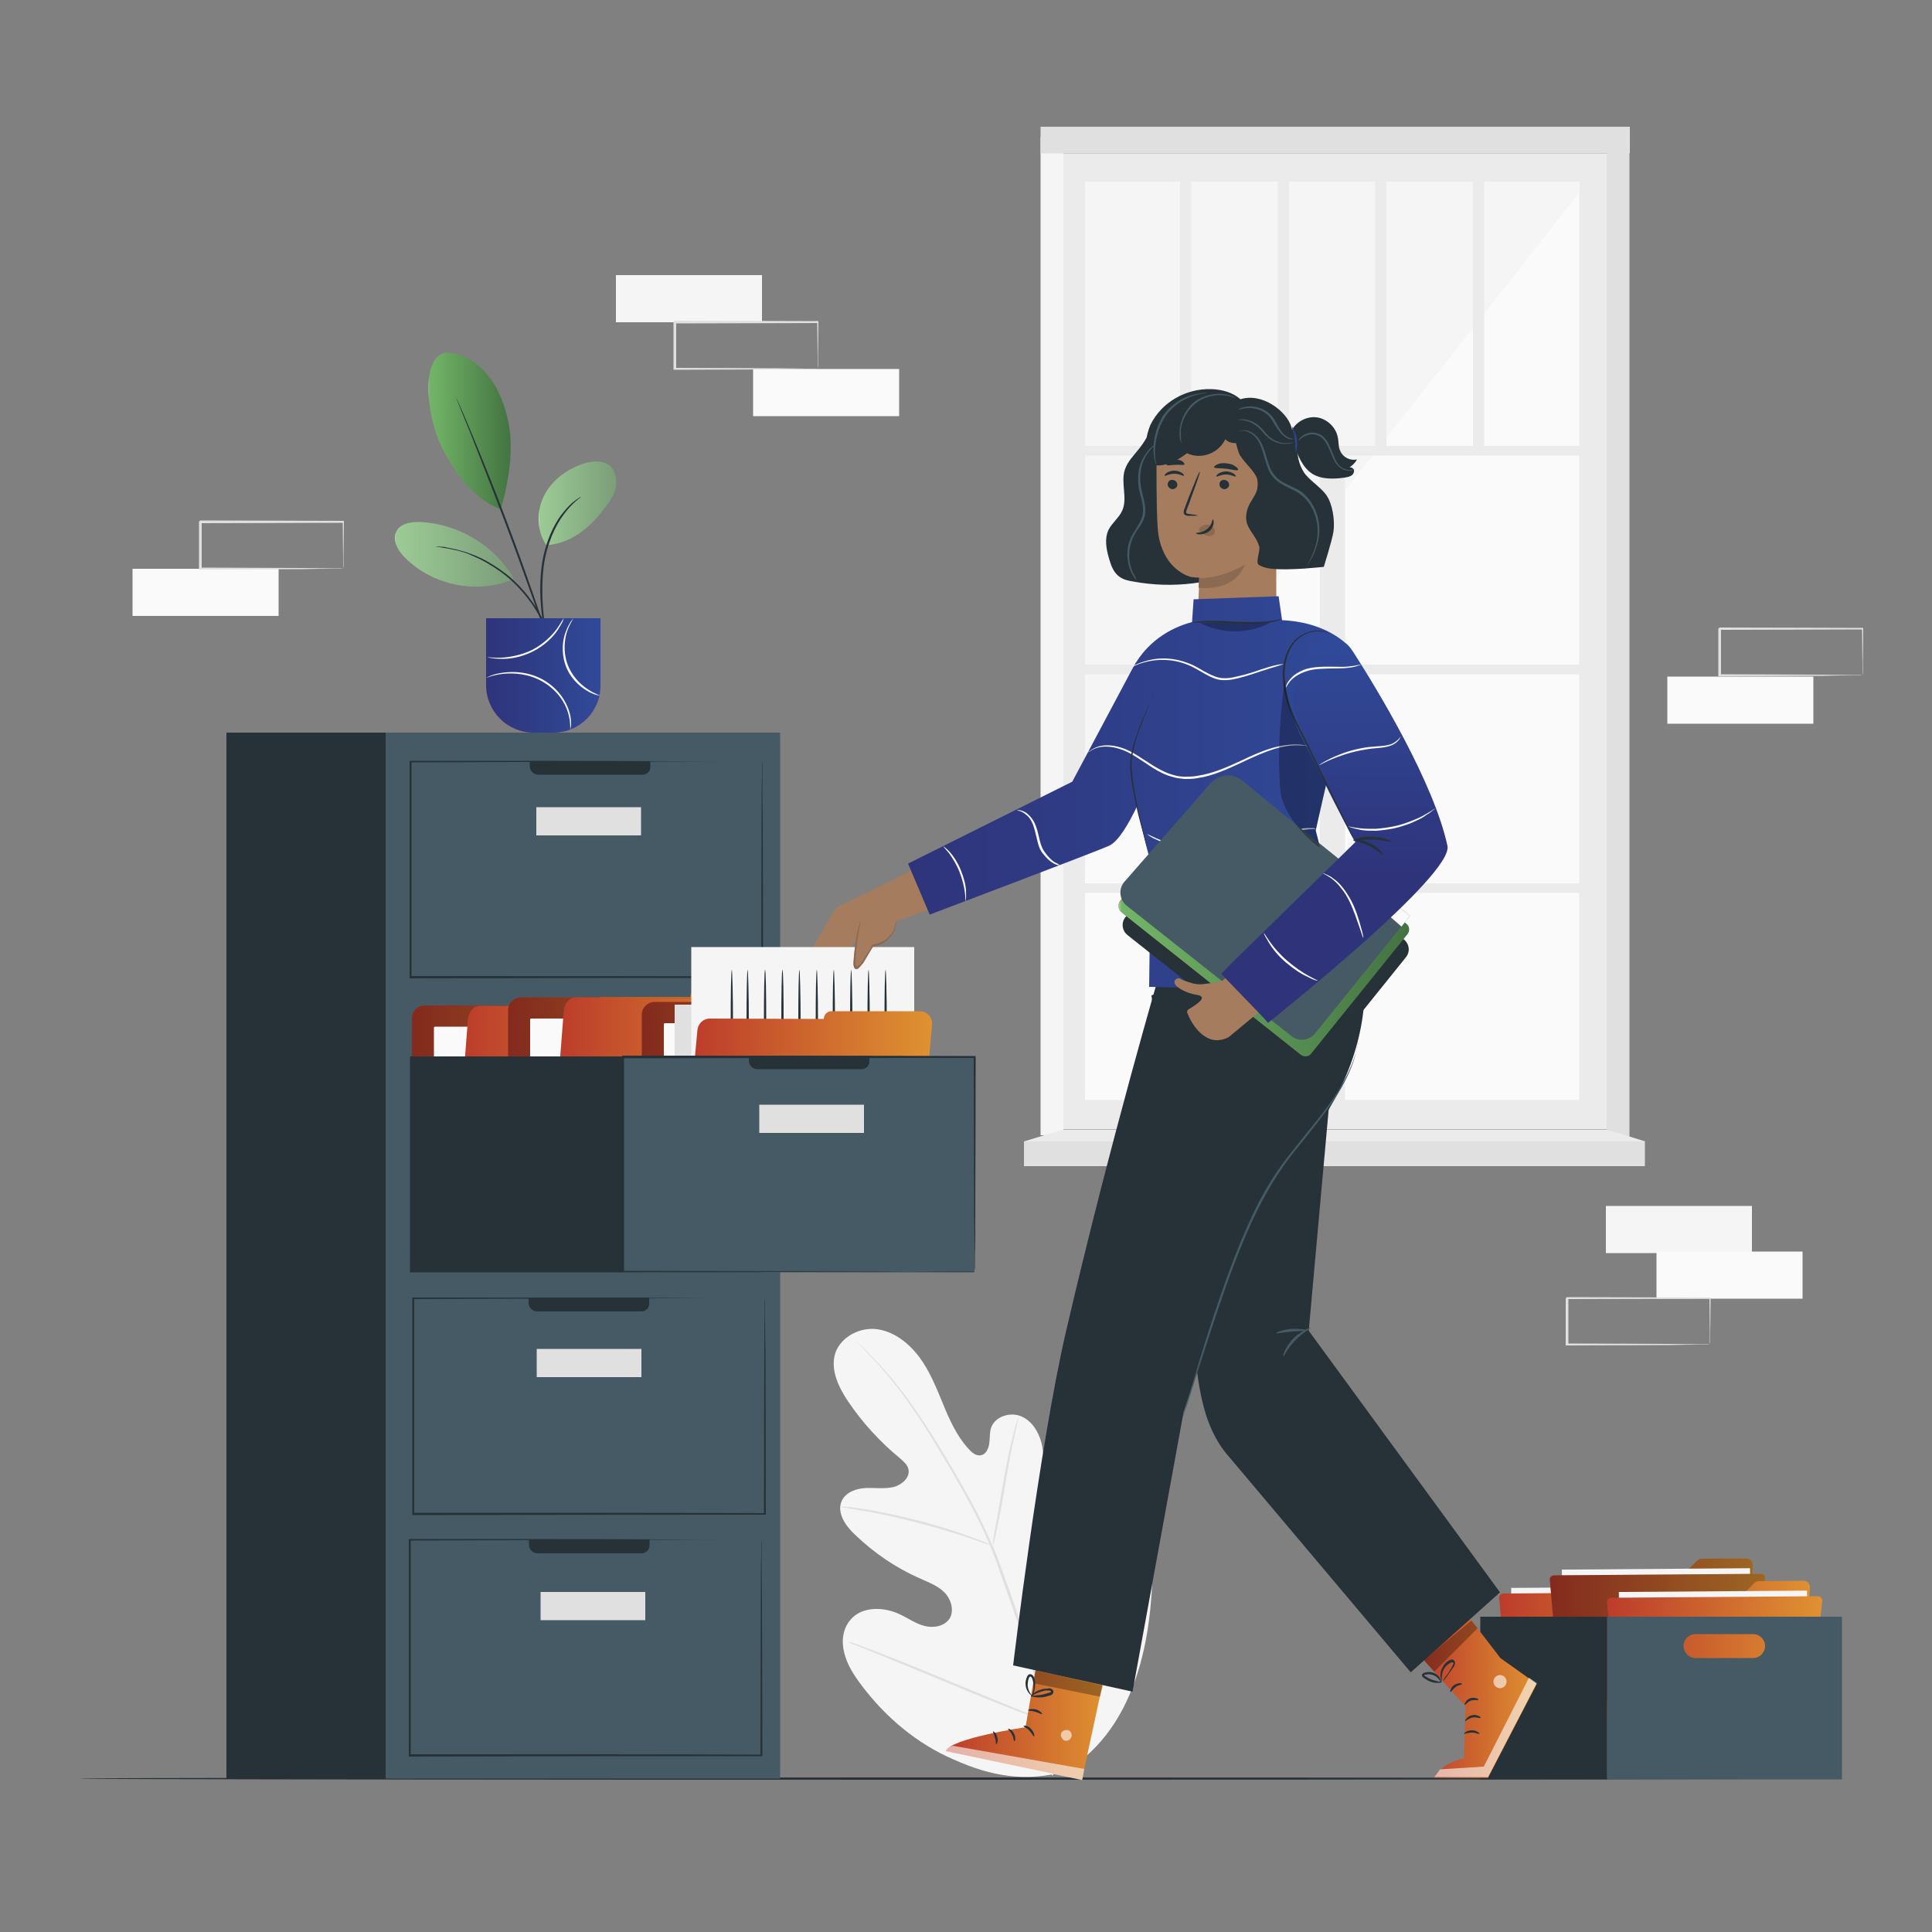 <?xml version="1.0" encoding="utf-8"?>
<!-- Generator: Adobe Illustrator 24.0.1, SVG Export Plug-In . SVG Version: 6.00 Build 0)  -->
<svg version="1.1" xmlns="http://www.w3.org/2000/svg" xmlns:xlink="http://www.w3.org/1999/xlink" x="0px" y="0px"
	 viewBox="0 0 500 500" style="enable-background:new 0 0 500 500;" xml:space="preserve">
<rect x="0" y="0" width="500" height="500" fill="#808080" stroke="none"/>
<style type="text/css">
	.st0{fill:#EBEBEB;}
	.st1{fill:#FAFAFA;}
	.st2{fill:#F5F5F5;}
	.st3{fill:#E0E0E0;}
	.st4{display:none;}
	.st5{display:inline;fill:#EBEBEB;}
	.st6{fill:#263238;}
	.st7{fill:#E8505B;}
	.st8{opacity:0.3;}
	.st9{fill:url(#SVGID_1_);}
	.st10{fill:url(#SVGID_2_);}
	.st11{fill:url(#SVGID_3_);}
	.st12{fill:url(#SVGID_4_);}
	.st13{fill:url(#SVGID_5_);}
	.st14{fill:#455A64;}
	.st15{fill:url(#SVGID_6_);}
	.st16{opacity:0.6;}
	.st17{fill:#FFFFFF;}
	.st18{opacity:0.6;fill:#FFFFFF;}
	.st19{fill:url(#SVGID_7_);}
	.st20{fill:#A57D5E;}
	.st21{fill:#8C6951;}
	.st22{fill:url(#SVGID_8_);}
	.st23{fill:url(#SVGID_9_);}
	.st24{fill:url(#SVGID_10_);}
	.st25{fill:url(#SVGID_11_);}
	.st26{fill:url(#SVGID_12_);}
	.st27{fill:url(#SVGID_13_);}
	.st28{fill:url(#SVGID_14_);}
	.st29{fill:url(#SVGID_15_);}
	.st30{fill:url(#SVGID_16_);}
	.st31{fill:url(#SVGID_17_);}
	.st32{fill:url(#SVGID_18_);}
	.st33{fill:url(#SVGID_19_);}
	.st34{fill:url(#SVGID_20_);}
	.st35{fill:url(#SVGID_21_);}
</style>
<g id="Background_Complete">
	<g>
		<g>
			<rect x="275.2" y="39.7" class="st0" width="140.6" height="252.5"/>
		</g>
		<g>
			<rect x="280.8" y="47" class="st1" width="127.9" height="237.7"/>
		</g>
		<g>
			<polygon class="st2" points="408.7,49.9 280.8,212.5 280.8,47 408.7,47 			"/>
		</g>
		<g>
			<rect x="280.8" y="115.4" class="st0" width="130.7" height="2.5"/>
		</g>
		<g>
			<rect x="280.8" y="172" class="st0" width="130.7" height="2.5"/>
		</g>
		<g>
			<rect x="280.8" y="228.6" class="st0" width="130.7" height="2.5"/>
		</g>
		<g>
			
				<rect x="257.4" y="200.9" transform="matrix(6.123234e-17 -1 1 6.123234e-17 140.675 548.859)" class="st0" width="174.8" height="6.5"/>
		</g>
		<g>
			<rect x="305.4" y="47" class="st0" width="2.9" height="69.6"/>
		</g>
		<g>
			<rect x="330.7" y="47" class="st0" width="2.9" height="69.6"/>
		</g>
		<g>
			<rect x="355.9" y="47" class="st0" width="2.9" height="69.6"/>
		</g>
		<g>
			<rect x="381.2" y="47" class="st0" width="2.9" height="69.6"/>
		</g>
		<g>
			<rect x="269.3" y="35.4" class="st2" width="5.9" height="258.4"/>
		</g>
		<g>
			<polygon class="st3" points="421.7,294.5 415.8,292.3 415.8,35.4 421.7,35.4 			"/>
		</g>
		<g>
			<rect x="269.3" y="32.8" class="st3" width="152.5" height="6.9"/>
		</g>
		<g>
			<rect x="265" y="295.4" class="st3" width="160.7" height="6.4"/>
		</g>
		<g>
			<polygon class="st0" points="415.8,292.3 425.8,295.4 265,295.4 275.2,292.3 			"/>
		</g>
	</g>
	<g>
		<g>
			<g>
				<g>
					<path class="st2" d="M275.7,458.4c16.8-10.1,21.8-30.6,22.5-49.3c0.1-3.1,0.7-6.4-0.6-9.2c-1.3-2.8-4.6-4.9-7.5-3.8
						c-2.4,0.9-3.6,3.5-5,5.7c-1.9,2.8-4.7,5.1-7.8,6.5c-2.1,0.9-4.6,1.4-6.4,0.1c-2.6-1.7-2.6-5.4-2.4-8.5
						c0.4-5.8,0.9-11.5,1.3-17.3c0.2-3.1,0.5-6.3-0.3-9.3c-0.8-3-2.7-5.9-5.6-6.9c-2.9-1-6.7,0.4-7.5,3.4c-0.3,1.2-0.2,2.6-0.4,3.9
						c-0.2,1.3-0.9,2.7-2.1,2.9c-1.3,0.3-2.4-0.7-3.3-1.7c-3-3.3-4.9-7.5-6.6-11.7c-1.7-4.1-3.4-8.4-6.1-12
						c-2.7-3.6-6.5-6.6-10.9-7.2c-4.4-0.6-9.3,1.9-10.8,6.1c-1.4,4.3,0.8,8.9,3.3,12.6c3.7,5.5,8.3,10.5,13.4,14.7
						c0.9,0.8,1.9,1.6,2.2,2.8c0.5,2.1-1.6,4-3.7,4.6c-2.4,0.6-4.9,0.2-7.3,0.3c-2.4,0.1-5.1,1-6.2,3.2c-1.5,3.1,0.9,6.6,3.4,8.9
						c4.9,4.7,10.6,8.6,16.8,11.3c2.2,1,4.6,1.9,6.3,3.6c1.7,1.7,2.6,4.6,1.4,6.7c-1.3,2.1-4.2,2.6-6.5,2c-2.4-0.6-4.4-2.1-6.6-3.1
						c-4.1-1.9-9.7-2-12.6,1.5c-2,2.3-2.4,5.6-1.6,8.6c0.7,2.9,2.4,5.6,4.2,8c6.3,8.5,14.6,15.5,24.2,19.6
						C256.5,459.7,265.6,461.3,275.7,458.4"/>
				</g>
			</g>
		</g>
		<g>
			<g>
				<g>
					<g>
						<path class="st3" d="M272.6,459.3c-0.2-7.4,1.1-3.3-1-12.9c-2.1-9.6-5.3-19.9-8.9-30.6c-0.9-2.7-1.9-5.3-2.8-7.9
							c-0.9-2.6-1.8-5.2-2.9-7.6c-2.1-4.9-4.4-9.5-6.8-13.8c-2.4-4.3-4.8-8.3-7-12c-2.3-3.7-4.5-7.1-6.6-10.1
							c-4.2-6.1-8.2-10.5-11.1-13.5c-1.4-1.5-2.6-2.6-3.4-3.3c-0.4-0.4-0.7-0.6-0.9-0.8c-0.2-0.2-0.3-0.3-0.3-0.3
							c0,0,0.1,0.1,0.3,0.3c0.2,0.2,0.5,0.5,0.9,0.9c0.8,0.8,1.9,1.9,3.3,3.4c2.8,3,6.8,7.5,10.9,13.6c2.1,3,4.3,6.4,6.5,10.2
							c2.3,3.7,4.6,7.7,7,12c2.4,4.3,4.7,8.9,6.7,13.8c1,2.5,1.9,5,2.8,7.6c0.9,2.6,1.8,5.2,2.8,7.9c3.7,10.7,6.9,21,9,30.6
							c2.1,9.6,0.9,5.4,1.1,12.8"/>
					</g>
				</g>
			</g>
		</g>
		<g>
			<g>
				<g>
					<g>
						<path class="st3" d="M256.9,400.2c0,0,0.2-0.5,0.4-1.3c0.2-0.8,0.5-2.1,0.8-3.6c0.7-3.1,1.4-7.3,2.2-12
							c0.8-4.7,1.6-8.9,2.3-11.9c0.3-1.5,0.6-2.7,0.8-3.6c0.2-0.8,0.3-1.3,0.3-1.3c0,0-0.2,0.4-0.5,1.3c-0.3,0.8-0.6,2-1,3.6
							c-0.8,3-1.7,7.3-2.5,11.9c-0.8,4.6-1.5,8.8-2.1,12c-0.3,1.4-0.5,2.7-0.6,3.6C257,399.7,256.9,400.1,256.9,400.2z"/>
					</g>
				</g>
			</g>
		</g>
		<g>
			<g>
				<g>
					<g>
						<path class="st3" d="M217.6,390c0,0,0.6,0.1,1.6,0.3c1,0.2,2.5,0.4,4.3,0.7c3.6,0.6,8.6,1.7,14,3.1c5.4,1.4,10.3,2.9,13.8,4.1
							c1.7,0.6,3.1,1.1,4.1,1.4c1,0.3,1.5,0.5,1.5,0.5c0,0-0.5-0.3-1.4-0.7c-0.9-0.4-2.3-1-4.1-1.6c-3.5-1.3-8.3-2.9-13.8-4.3
							c-5.4-1.4-10.4-2.4-14.1-3c-1.8-0.3-3.3-0.5-4.3-0.5C218.2,389.9,217.6,389.9,217.6,390z"/>
					</g>
				</g>
			</g>
		</g>
		<g>
			<g>
				<g>
					<g>
						<path class="st3" d="M271.2,445.6c0,0,0.1-0.2,0.3-0.5c0.2-0.4,0.5-0.8,0.8-1.4c0.7-1.2,1.6-3,2.7-5.2
							c2.2-4.4,5.1-10.6,8.2-17.5c3.1-6.9,5.9-13.1,8.1-17.6c1-2.2,1.9-4,2.6-5.3c0.3-0.6,0.5-1.1,0.7-1.4c0.2-0.3,0.2-0.5,0.2-0.5
							c0,0-0.1,0.2-0.3,0.5c-0.2,0.4-0.5,0.8-0.8,1.4c-0.7,1.2-1.6,3-2.7,5.2c-2.2,4.4-5.1,10.6-8.2,17.5
							c-3.1,6.9-5.9,13.1-8.1,17.6c-1,2.2-1.9,4-2.6,5.3c-0.3,0.6-0.5,1.1-0.7,1.4C271.3,445.4,271.2,445.6,271.2,445.6z"/>
					</g>
				</g>
			</g>
		</g>
		<g>
			<g>
				<g>
					<g>
						<path class="st3" d="M219.5,424.9c0,0,0.2,0.1,0.5,0.3c0.4,0.2,0.9,0.4,1.5,0.6c1.4,0.6,3.3,1.3,5.5,2.2
							c4.7,1.9,11.1,4.6,18.2,7.5c7.1,3,13.6,5.6,18.3,7.4c2.4,0.9,4.3,1.6,5.6,2.1c0.6,0.2,1.1,0.4,1.5,0.5
							c0.4,0.1,0.5,0.2,0.6,0.1c0,0-0.2-0.1-0.5-0.3c-0.4-0.2-0.9-0.4-1.5-0.6c-1.4-0.6-3.3-1.3-5.5-2.2c-4.7-1.9-11.1-4.6-18.2-7.5
							c-7.1-3-13.6-5.6-18.3-7.4c-2.4-0.9-4.3-1.6-5.6-2.1c-0.6-0.2-1.1-0.4-1.5-0.5C219.7,424.9,219.5,424.9,219.5,424.9z"/>
					</g>
				</g>
			</g>
		</g>
	</g>
	<g>
		<rect x="159.4" y="71.2" class="st2" width="37.8" height="12.2"/>
		<rect x="194.9" y="95.5" class="st1" width="37.8" height="12.2"/>
		<g>
			<path class="st3" d="M211.6,95.5c0,0,0-0.1,0-0.2c0-0.2,0-0.4,0-0.6c0-0.6,0-1.4,0-2.4c0-2.1-0.1-5.1-0.1-8.9l0.2,0.2
				c-8.9,0-22.2,0.1-37,0.1c0.1-0.1-0.3,0.3,0.3-0.3v0v0v0v0v0v0.1v0.2l0,0.4l0,0.8c0,0.5,0,1,0,1.6c0,1,0,2.1,0,3.1c0,2,0,4,0,5.9
				l-0.3-0.3c10.6,0,19.8,0.1,26.4,0.1c3.3,0,5.9,0.1,7.8,0.1c0.9,0,1.6,0,2.1,0C211.3,95.5,211.6,95.5,211.6,95.5c0,0-0.2,0-0.7,0
				c-0.5,0-1.2,0-2,0c-1.8,0-4.5,0-7.7,0.1c-6.7,0-15.9,0.1-26.6,0.1l-0.3,0l0-0.3c0-1.9,0-3.9,0-5.9c0-1,0-2,0-3.1c0-0.5,0-1,0-1.6
				l0-0.8v-0.4v-0.2v-0.1v0v0v0v0v0c0.5-0.5,0.1-0.1,0.3-0.3c14.8,0,28.1,0.1,37,0.1l0.2,0l0,0.2c0,3.8-0.1,6.9-0.1,9
				c0,1,0,1.8,0,2.4C211.6,95.3,211.6,95.5,211.6,95.5z"/>
		</g>
	</g>
	<g>
		<rect x="431.5" y="175.1" class="st1" width="37.8" height="12.2"/>
		<g>
			<path class="st3" d="M482,174.8c0,0,0-0.1,0-0.2c0-0.2,0-0.4,0-0.6c0-0.6,0-1.4,0-2.4c0-2.1-0.1-5.1-0.1-8.9l0.2,0.2
				c-8.9,0-22.2,0.1-37,0.1c0.1-0.1-0.3,0.3,0.3-0.3v0v0v0v0v0v0.1v0.2v0.4l0,0.8c0,0.5,0,1,0,1.6c0,1,0,2.1,0,3.1c0,2,0,4,0,5.9
				l-0.3-0.3c10.6,0,19.8,0.1,26.4,0.1c3.3,0,5.9,0.1,7.8,0.1c0.9,0,1.6,0,2.1,0C481.8,174.8,482,174.8,482,174.8c0,0-0.2,0-0.7,0
				c-0.5,0-1.2,0-2,0c-1.8,0-4.5,0-7.7,0.1c-6.7,0-15.9,0.1-26.6,0.1l-0.3,0l0-0.3c0-1.9,0-3.9,0-5.9c0-1,0-2,0-3.1c0-0.5,0-1,0-1.6
				l0-0.8V163v-0.2v-0.1v0v0v0v0v0c0.5-0.5,0.1-0.1,0.3-0.3c14.8,0,28.1,0.1,37,0.1l0.2,0l0,0.2c0,3.8-0.1,6.9-0.1,9
				c0,1,0,1.8,0,2.4C482,174.5,482,174.8,482,174.8z"/>
		</g>
	</g>
	<g>
		<rect x="415.6" y="312.1" class="st2" width="37.8" height="12.2"/>
		<rect x="428.7" y="323.9" class="st1" width="37.8" height="12.2"/>
		<g>
			<path class="st3" d="M442.5,348c0,0,0-0.1,0-0.2c0-0.2,0-0.4,0-0.6c0-0.6,0-1.4,0-2.4c0-2.1-0.1-5.1-0.1-8.9l0.2,0.2
				c-8.9,0-22.2,0.1-37,0.1c0.1-0.1-0.3,0.3,0.3-0.3v0v0v0v0v0v0.1v0.2v0.4l0,0.8c0,0.5,0,1,0,1.6c0,1,0,2.1,0,3.1c0,2,0,4,0,5.9
				l-0.3-0.3c10.6,0,19.8,0.1,26.4,0.1c3.3,0,5.9,0.1,7.8,0.1c0.9,0,1.6,0,2.1,0C442.3,348,442.5,348,442.5,348c0,0-0.2,0-0.7,0
				c-0.5,0-1.2,0-2,0c-1.8,0-4.5,0-7.7,0.1c-6.7,0-15.9,0.1-26.6,0.1l-0.3,0l0-0.3c0-1.9,0-3.9,0-5.9c0-1,0-2,0-3.1c0-0.5,0-1,0-1.6
				l0-0.8v-0.4v-0.2V336v0v0v0v0v0c0.5-0.5,0.1-0.1,0.3-0.3c14.8,0,28.1,0.1,37,0.1l0.2,0l0,0.2c0,3.8-0.1,6.9-0.1,9
				c0,1,0,1.8,0,2.4C442.5,347.8,442.5,348.1,442.5,348z"/>
		</g>
	</g>
	<g>
		<rect x="34.3" y="147.2" class="st1" width="37.8" height="12.2"/>
		<g>
			<path class="st3" d="M88.8,147.2c0,0,0-0.1,0-0.2c0-0.2,0-0.4,0-0.6c0-0.6,0-1.4,0-2.4c0-2.1-0.1-5.1-0.1-8.9l0.2,0.2
				c-8.9,0-22.2,0.1-37,0.1c0.1-0.1-0.3,0.3,0.3-0.3v0v0v0v0v0v0.1v0.2l0,0.4l0,0.8c0,0.5,0,1,0,1.6c0,1,0,2.1,0,3.1c0,2,0,4,0,5.9
				l-0.3-0.3c10.6,0,19.8,0.1,26.4,0.1c3.3,0,5.9,0.1,7.8,0.1c0.9,0,1.6,0,2.1,0C88.6,147.2,88.8,147.2,88.8,147.2c0,0-0.2,0-0.7,0
				c-0.5,0-1.2,0-2,0c-1.8,0-4.5,0-7.7,0.1c-6.7,0-15.9,0.1-26.6,0.1l-0.3,0l0-0.3c0-1.9,0-3.9,0-5.9c0-1,0-2,0-3.1c0-0.5,0-1,0-1.6
				l0-0.8v-0.4v-0.2v-0.1v0v0v0v0v0c0.5-0.5,0.1-0.1,0.3-0.3c14.8,0,28.1,0.1,37,0.1l0.2,0l0,0.2c0,3.8-0.1,6.9-0.1,9
				c0,1,0,1.8,0,2.4C88.8,147,88.8,147.3,88.8,147.2z"/>
		</g>
	</g>
</g>
<g id="Background_Simple" class="st4">
	<path class="st5" d="M443.7,84.8c26.6,53,18.2,119.9-15.1,169c-33.2,49.1-88.5,80.9-146.7,92.5c-41.5,8.3-86.2,6.6-124.1-12.2
		s-67.7-56.6-70-98.8c-0.9-16,2.5-32.9,13.2-44.8c17-19,46-19.7,71.6-18.9c25.5,0.8,54.5,0.2,71.6-18.8c13.1-14.6,15.1-35.7,22-54
		C278,67.4,306.3,43,339,36.1c4.5-1,9.1-1.6,13.7-1.9c35.9-2.2,69.9,16.2,88.7,46.9L443.7,84.8z"/>
	<path class="st5" d="M196.1,88.7c-7.2,1.4-13.4,6.5-16.7,13c-3.3,6.5-3.7,14.3-1.6,21.3c3.4,11.6,14,20.9,26,22.7
		c12,1.7,24.9-4.3,31-14.8c6.1-10.5,5-24.8-2.9-34.1C224,87.6,207.2,83.8,196.1,88.7"/>
</g>
<g id="Floor">
	<g>
		<path class="st6" d="M477.4,460.3c0,0.1-102.3,0.3-228.4,0.3c-126.2,0-228.4-0.1-228.4-0.3S122.8,460,249,460
			C375.1,460,477.4,460.2,477.4,460.3z"/>
	</g>
</g>
<g id="Box">
	<g>
		<g>
			<path class="st7" d="M440.5,409.8l-1.3,24.8c0,0.9-0.8,1.6-1.7,1.6l-44.6,0.3c-0.9,0-1.7-0.7-1.7-1.7l-0.1-19.3
				c0-0.9,0.7-1.7,1.7-1.7l27.4,0c0.4,0,0.9-0.2,1.2-0.5l4.7-4.7c0.3-0.3,0.7-0.5,1.2-0.5l11.6-0.1
				C439.8,408,440.6,408.8,440.5,409.8z"/>
			<path class="st8" d="M440.5,409.8l-1.3,24.8c0,0.9-0.8,1.6-1.7,1.6l-44.6,0.3c-0.9,0-1.7-0.7-1.7-1.7l-0.1-19.3
				c0-0.9,0.7-1.7,1.7-1.7l27.4,0c0.4,0,0.9-0.2,1.2-0.5l4.7-4.7c0.3-0.3,0.7-0.5,1.2-0.5l11.6-0.1
				C439.8,408,440.6,408.8,440.5,409.8z"/>
			
				<rect x="391.2" y="410.7" transform="matrix(-1 7.325254e-03 -7.325254e-03 -1 834.216 847.531)" class="st2" width="48.7" height="29.1"/>
			<linearGradient id="SVGID_1_" gradientUnits="userSpaceOnUse" x1="387.991" y1="428.384" x2="443.688" y2="428.384">
				<stop  offset="0" style="stop-color:#BC3C2B"/>
				<stop  offset="1" style="stop-color:#DF9231"/>
			</linearGradient>
			<path class="st9" d="M443.7,413.2l-3.5,30.4c-0.1,0.5-0.5,0.9-1.1,1l-47.4,0.3c-0.6,0-1-0.4-1.1-1l-2.6-30.3
				c-0.1-0.6,0.4-1.2,1.1-1.2l53.5-0.4C443.3,411.9,443.8,412.5,443.7,413.2z"/>
		</g>
		<g>
			<linearGradient id="SVGID_2_" gradientUnits="userSpaceOnUse" x1="404.251" y1="417.57" x2="453.635" y2="417.57">
				<stop  offset="0" style="stop-color:#BC3C2B"/>
				<stop  offset="1" style="stop-color:#DF9231"/>
			</linearGradient>
			<path class="st10" d="M453.6,405.1l-1.3,24.8c0,0.9-0.8,1.6-1.7,1.6l-44.6,0.3c-0.9,0-1.7-0.7-1.7-1.7l-0.1-19.3
				c0-0.9,0.7-1.7,1.7-1.7l27.4,0c0.4,0,0.9-0.2,1.2-0.5l4.7-4.7c0.3-0.3,0.7-0.5,1.2-0.5l11.6-0.1
				C452.9,403.3,453.7,404.2,453.6,405.1z"/>
			<path class="st8" d="M453.6,405.1l-1.3,24.8c0,0.9-0.8,1.6-1.7,1.6l-44.6,0.3c-0.9,0-1.7-0.7-1.7-1.7l-0.1-19.3
				c0-0.9,0.7-1.7,1.7-1.7l27.4,0c0.4,0,0.9-0.2,1.2-0.5l4.7-4.7c0.3-0.3,0.7-0.5,1.2-0.5l11.6-0.1
				C452.9,403.3,453.7,404.2,453.6,405.1z"/>
			
				<rect x="404.3" y="406.1" transform="matrix(-1 7.327308e-03 -7.327308e-03 -1 860.398 838.092)" class="st2" width="48.7" height="29.1"/>
			<linearGradient id="SVGID_3_" gradientUnits="userSpaceOnUse" x1="401.099" y1="423.713" x2="456.796" y2="423.713">
				<stop  offset="0" style="stop-color:#BC3C2B"/>
				<stop  offset="1" style="stop-color:#DF9231"/>
			</linearGradient>
			<path class="st11" d="M456.8,408.5l-3.5,30.4c-0.1,0.5-0.5,0.9-1.1,1l-47.4,0.3c-0.6,0-1-0.4-1.1-1l-2.6-30.3
				c-0.1-0.6,0.4-1.2,1.1-1.2l53.5-0.4C456.4,407.3,456.9,407.8,456.8,408.5z"/>
			<path class="st8" d="M456.8,408.5l-3.5,30.4c-0.1,0.5-0.5,0.9-1.1,1l-47.4,0.3c-0.6,0-1-0.4-1.1-1l-2.6-30.3
				c-0.1-0.6,0.4-1.2,1.1-1.2l53.5-0.4C456.4,407.3,456.9,407.8,456.8,408.5z"/>
		</g>
		<g>
			<linearGradient id="SVGID_4_" gradientUnits="userSpaceOnUse" x1="419.023" y1="423.368" x2="468.407" y2="423.368">
				<stop  offset="0" style="stop-color:#BC3C2B"/>
				<stop  offset="1" style="stop-color:#DF9231"/>
			</linearGradient>
			<path class="st12" d="M468.4,410.9l-1.3,24.8c0,0.9-0.8,1.6-1.7,1.6l-44.6,0.3c-0.9,0-1.7-0.7-1.7-1.7l-0.1-19.3
				c0-0.9,0.7-1.7,1.7-1.7l27.4,0c0.4,0,0.9-0.2,1.2-0.5l4.7-4.7c0.3-0.3,0.7-0.5,1.2-0.5l11.6-0.1
				C467.7,409.1,468.5,410,468.4,410.9z"/>
			
				<rect x="419.1" y="411.9" transform="matrix(-1 7.325254e-03 -7.325254e-03 -1 889.984 849.58)" class="st2" width="48.7" height="29.1"/>
			<linearGradient id="SVGID_5_" gradientUnits="userSpaceOnUse" x1="415.871" y1="429.51" x2="471.568" y2="429.51">
				<stop  offset="0" style="stop-color:#BC3C2B"/>
				<stop  offset="1" style="stop-color:#DF9231"/>
			</linearGradient>
			<path class="st13" d="M471.6,414.3l-3.5,30.4c-0.1,0.5-0.5,0.9-1.1,1l-47.4,0.3c-0.6,0-1-0.4-1.1-1l-2.6-30.3
				c-0.1-0.6,0.4-1.2,1.1-1.2l53.5-0.4C471.1,413.1,471.6,413.6,471.6,414.3z"/>
		</g>
		<path class="st14" d="M415.9,418.4v42.1h60.8v-42.1H415.9z M435.7,426c0-1.7,1.4-3.1,3.1-3.1h14.9c1.7,0,3.1,1.4,3.1,3.1
			c0,1.7-1.4,3.1-3.1,3.1h-14.9C437.1,429.1,435.7,427.7,435.7,426z"/>
		<path class="st6" d="M383.1,418.4v42.1h32.8v-42.1H383.1z"/>
	</g>
</g>
<g id="Character">
	<g>
		<g>
			<g>
				<linearGradient id="SVGID_6_" gradientUnits="userSpaceOnUse" x1="244.855" y1="444.684" x2="286.189" y2="444.684">
					<stop  offset="0" style="stop-color:#BC3C2B"/>
					<stop  offset="1" style="stop-color:#DF9231"/>
				</linearGradient>
				<path class="st15" d="M268.6,428.7l-3.2,18.3c0,0-19.6,2.9-20.6,6.2l35.2,7.4l6.1-28.3L268.6,428.7z"/>
				<g class="st16">
					<path class="st17" d="M276.6,447.8c0.6,0.3,1,1.2,0.6,1.9c-0.3,0.7-1.2,1-1.8,0.7c-0.6-0.3-1.1-1.3-0.7-2
						c0.4-0.6,1.4-0.9,2-0.5"/>
				</g>
				<path class="st18" d="M280.1,460.7l0.5-2.9l-34-6c0,0-1.7,0.4-1.8,1.5L280.1,460.7z"/>
				<g>
					<path class="st6" d="M264.9,446.7c0,0.2,0.8,0.4,1.5,1.2c0.7,0.7,1,1.5,1.2,1.5c0.2,0,0.1-1.1-0.8-2
						C266,446.5,264.9,446.5,264.9,446.7z"/>
				</g>
				<g>
					<path class="st6" d="M260.9,447.4c-0.1,0.2,0.6,0.6,1,1.5c0.5,0.8,0.4,1.7,0.6,1.7c0.2,0.1,0.5-0.9-0.1-2
						C261.9,447.6,260.9,447.3,260.9,447.4z"/>
				</g>
				<g>
					<path class="st6" d="M257.8,451.4c0.1,0.1,0.6-0.7,0.3-1.8c-0.2-1-1-1.6-1.1-1.5c-0.1,0.1,0.3,0.7,0.5,1.6
						C257.8,450.6,257.7,451.4,257.8,451.4z"/>
				</g>
				<g>
					<path class="st6" d="M266.1,442.6c0,0.2,0.9,0.1,1.8,0.4c1,0.3,1.7,0.7,1.8,0.6c0.1-0.1-0.5-0.9-1.6-1.2
						C266.9,442.1,266,442.5,266.1,442.6z"/>
				</g>
			</g>
			<polygon class="st8" points="268,432.3 267.4,435.6 284.7,439.1 285.4,436.2 			"/>
			<g>
				<path class="st6" d="M266.8,438.9c0,0.1,0.6,0.3,1.8,0.4c0.6,0,1.2,0,2-0.2c0.4-0.1,0.7-0.2,1.1-0.3c0.2-0.1,0.4-0.1,0.6-0.3
					c0.2-0.1,0.4-0.6,0.3-0.9c-0.1-0.3-0.4-0.5-0.7-0.6c-0.3-0.1-0.5-0.1-0.7,0c-0.4,0-0.8,0.1-1.2,0.1c-0.7,0.2-1.4,0.4-1.9,0.7
					c-1,0.6-1.4,1.2-1.3,1.2c0.1,0.1,0.6-0.4,1.5-0.8c0.5-0.2,1.1-0.4,1.8-0.6c0.3-0.1,0.7-0.1,1.1-0.1c0.4,0,0.7,0,0.8,0.2
					c0,0.1,0,0.1-0.1,0.2c-0.1,0.1-0.3,0.2-0.5,0.2c-0.4,0.1-0.7,0.2-1,0.3c-0.7,0.2-1.3,0.3-1.8,0.3
					C267.5,438.9,266.8,438.8,266.8,438.9z"/>
			</g>
			<g>
				<path class="st6" d="M266.9,439.2c0.1,0,0.5-0.5,0.8-1.6c0.1-0.5,0.2-1.2,0.2-2c0-0.4-0.1-0.8-0.2-1.2c-0.1-0.4-0.3-0.9-0.9-1.1
					c-0.3-0.1-0.7,0.1-0.8,0.3c-0.2,0.2-0.2,0.4-0.3,0.6c-0.2,0.4-0.2,0.8-0.3,1.2c0,0.8,0.1,1.5,0.4,2c0.5,1.1,1.2,1.4,1.2,1.4
					c0.1-0.1-0.5-0.5-0.8-1.5c-0.2-0.5-0.3-1.1-0.2-1.8c0-0.3,0.1-0.7,0.2-1c0.1-0.4,0.3-0.6,0.5-0.6c0.2,0,0.4,0.4,0.5,0.7
					c0.1,0.4,0.2,0.7,0.2,1c0.1,0.7,0.1,1.3,0,1.8C267.2,438.6,266.9,439.2,266.9,439.2z"/>
			</g>
		</g>
		<g>
			<g>
				<g>
					<linearGradient id="SVGID_7_" gradientUnits="userSpaceOnUse" x1="367.271" y1="439.3" x2="397.698" y2="439.3">
						<stop  offset="0" style="stop-color:#BC3C2B"/>
						<stop  offset="1" style="stop-color:#DF9231"/>
					</linearGradient>
					<path class="st19" d="M388.3,429.1l-7.6-9.9l-0.4-0.5l-13,9.7l12,13.2l-0.4,13.4c-6.7,1.7-7.7,5.1-7.7,5.1l13.9,0l12.6-24.3
						L388.3,429.1z"/>
					<polygon class="st18" points="397.7,435.6 385.1,459.9 371.2,459.9 372.7,457.9 384,457.2 395.7,434.2 					"/>
				</g>
				<g>
					<path class="st6" d="M378.9,448.7c0.1,0.1,0.9-0.3,2-0.3c1.1,0,1.9,0.5,2,0.3c0.1-0.1-0.7-0.9-2-0.9
						C379.6,447.8,378.8,448.6,378.9,448.7z"/>
				</g>
				<g>
					<path class="st6" d="M379.2,445.4c0.1,0.1,0.8-0.7,1.9-0.9c1.1-0.2,2,0.3,2.1,0.1c0-0.1-0.1-0.3-0.5-0.5
						c-0.4-0.2-1-0.4-1.7-0.2c-0.7,0.1-1.2,0.5-1.5,0.9C379.1,445.1,379.1,445.4,379.2,445.4z"/>
				</g>
				<g>
					<path class="st6" d="M379.1,441.2c0.2,0.1,0.6-0.7,1.6-1.1c1-0.3,1.8,0,1.9-0.2c0-0.1-0.1-0.3-0.5-0.4c-0.4-0.1-1-0.2-1.6,0
						c-0.6,0.2-1,0.6-1.2,1C379,440.9,379,441.1,379.1,441.2z"/>
				</g>
				<g>
					<path class="st6" d="M375.3,437.9c0.2,0.1,0.6-0.7,1.4-1.3c0.8-0.6,1.7-0.6,1.7-0.8c0-0.2-1-0.4-2.1,0.3
						C375.4,436.8,375.2,437.9,375.3,437.9z"/>
				</g>
				<g>
					<path class="st6" d="M373.5,435c0.1,0,0.5-0.5,1.2-1.5c0.4-0.6,0.8-1.1,1.2-1.7c0.2-0.3,0.5-0.6,0.6-1.1
						c0.1-0.3,0.1-0.6-0.1-0.8c-0.1-0.3-0.5-0.5-0.8-0.4c-0.6,0.1-0.9,0.4-1.3,0.7c-0.3,0.3-0.6,0.6-0.8,1c-0.4,0.7-0.7,1.4-0.7,2
						c-0.1,1.2,0.3,1.9,0.3,1.9c0.1,0-0.1-0.7,0.1-1.8c0.1-0.5,0.3-1.2,0.8-1.8c0.2-0.3,0.5-0.6,0.8-0.8c0.3-0.2,0.7-0.5,1-0.5
						c0.1,0,0.2,0,0.3,0.1c0.1,0.1,0.1,0.3,0,0.4c-0.1,0.3-0.3,0.6-0.5,1c-0.4,0.6-0.7,1.2-1.1,1.7C373.8,434.3,373.4,435,373.5,435
						z"/>
				</g>
				<g>
					<path class="st6" d="M373,435.4c0.1,0,0-0.7-0.7-1.6c-0.7-0.8-2.3-1.6-4.1-0.7c-0.1,0.1-0.2,0.3-0.2,0.5c0,0.2,0.1,0.3,0.2,0.4
						c0.2,0.2,0.3,0.3,0.5,0.4c0.3,0.2,0.7,0.4,1,0.6c0.7,0.3,1.3,0.5,1.8,0.5c1.1,0.1,1.7-0.1,1.7-0.2c0-0.1-0.7,0-1.6-0.3
						c-0.5-0.1-1.1-0.3-1.7-0.6c-0.3-0.2-0.6-0.3-0.9-0.5c-0.1-0.1-0.3-0.2-0.4-0.3c-0.1-0.1-0.1-0.1,0-0.1c0-0.1,0.2-0.1,0.4-0.1
						c0.2,0,0.3-0.1,0.5-0.1c0.3,0,0.7,0,1,0.1c0.6,0.1,1.1,0.4,1.5,0.8C372.7,434.8,372.9,435.5,373,435.4z"/>
				</g>
				<circle class="st18" cx="388.2" cy="435.2" r="1.7"/>
			</g>
			<polygon class="st8" points="368.5,429.6 371.2,432.6 382.4,421.4 380.8,419.4 			"/>
		</g>
		<g>
			<g>
				<g>
					<g>
						<path class="st6" d="M300.5,250.5c0,0-13,44.1-24.6,94c-7,30.2-13.7,86.5-13.7,86.5l30.9,6.8l13.2-72.3l14.1-42.8
							c4.8-13.5,11.8-23.4,20.3-30.7c9.2-13,14-27.9,12.1-43.7l0,0L300.5,250.5z"/>
					</g>
					<g>
						<path class="st6" d="M298,257.6l11.5,95c1.1,9.2,2.7,18,8.9,24.8l46.7,55.4l23.1-20.7l-49.5-67.7l8.6-95.4l-48.4,8.3"/>
					</g>
					<g>
						<g>
							<path class="st14" d="M339.2,343.6c0.1,0.2-2,1.2-4,3.3c-2,2-2.9,4.2-3.1,4.1c-0.2,0,0.5-2.4,2.6-4.6
								C336.9,344.3,339.2,343.5,339.2,343.6z"/>
						</g>
					</g>
					<g>
						<g>
							<path class="st14" d="M338.5,344.3c0,0.2-1.8,0.1-4.1,0.3c-2.2,0.2-4,0.6-4.1,0.4c-0.1-0.2,1.7-0.9,4-1.1
								C336.7,343.8,338.6,344.2,338.5,344.3z"/>
						</g>
					</g>
				</g>
			</g>
			<g>
				<path class="st14" d="M351.5,269.8c0,0,0,0.4-0.2,1.1c-0.1,0.4-0.2,0.8-0.3,1.3c-0.1,0.5-0.3,1.1-0.5,1.8
					c-0.8,2.6-2.4,6.3-5.1,10.4c-2.7,4.1-6.4,8.6-10.4,13.6c-2,2.5-4,5.3-5.8,8.3c-1.8,3-3.5,6.2-5.1,9.6
					c-3.1,6.8-5.6,13.4-7.7,19.5c-2.1,6.1-3.9,11.6-5.4,16.3c-1.5,4.6-2.7,8.4-3.5,11c-0.4,1.3-0.8,2.2-1,3c-0.2,0.7-0.4,1-0.4,1
					c0,0,0.1-0.4,0.3-1.1c0.2-0.7,0.5-1.8,0.9-3c0.8-2.7,1.9-6.4,3.3-11.1c1.4-4.7,3.2-10.2,5.3-16.3c2.1-6.1,4.6-12.8,7.7-19.6
					c1.6-3.4,3.2-6.6,5.1-9.6c1.8-3,3.9-5.8,5.9-8.3c4-5.1,7.8-9.5,10.5-13.5c2.7-4,4.4-7.6,5.3-10.2c0.2-0.6,0.4-1.2,0.6-1.7
					c0.1-0.5,0.2-0.9,0.3-1.3C351.4,270.2,351.5,269.8,351.5,269.8z"/>
			</g>
		</g>
		<path class="st20" d="M240,223.1l-8.1,4.2l-14.1,6.9c-0.9,0.3-1.7,1-2.2,1.9l-5.2,9.1h9.9l2.6-4.4c0,0,5.5,2.2,9.5-2.6l14.3-5
			L240,223.1z"/>
		<g>
			<path class="st6" d="M334.2,111.6c1.1-2.4,3.9-3.9,6.5-3.6c2.6,0.3,5,2.5,5.5,5.1c0.3,1.2,0.1,2.6,0.7,3.7
				c0.7,1.6,2.6,2.5,4.3,2.1c-0.5,0.9-1.3,1.7-2.2,2.2c0.4-0.4,1.2,0,1.4,0.5c0.1,0.6-0.2,1.2-0.7,1.5c-0.5,0.3-1.1,0.4-1.7,0.5
				c-2.9,0.4-6,0.5-8.4-1c-2.6-1.7-3.8-4.9-4.8-7.8"/>
			<path class="st6" d="M306.9,103.4c-3,0.3-5.5,2.5-7.2,4.9c-1.7,2.5-2.9,5.3-4.8,7.7c-1.4,1.8-3.1,3.4-3.8,5.6
				c-1.1,3.4,0.8,7.4-0.7,10.6c-0.8,1.8-2.6,3.1-3.5,4.9c-1.1,2.3-0.6,5,0.1,7.4c0.5,1.7,1.1,3.5,2.5,4.6c1.1,0.9,2.5,1.2,3.8,1.4
				c10.2,1.9,20.9,0.6,30.3-3.8"/>
			<g>
				<g>
					<g>
						<g>
							<g>
								<g>
									<g>
										<g>
											<path class="st20" d="M330.3,120.5c-0.2-8.7-7.5-15.6-16.3-15.2c-8.3,0.4-14.7,7.6-14.7,15.9c0,7.3,0.1,14.6,0.5,17.2
												c1.3,7.9,6.3,10.3,8.3,10.9c0.5,0.1,1.7,0.2,2.2,0.2l0,0c0,0,0.1,0,0.1,0.1l-0.4,9.3c0.1,6,4.2,10.9,10.2,10.9
												c6.1,0,10.1-5.2,10.1-11.3L330.3,120.5z"/>
											<g>
												<g>
													<g>
														<g>
															<path class="st6" d="M302.2,125.3c0,0.7,0.5,1.2,1.2,1.3c0.7,0,1.3-0.5,1.3-1.1c0-0.7-0.5-1.2-1.2-1.3
																C302.8,124.1,302.2,124.6,302.2,125.3z"/>
														</g>
													</g>
												</g>
												<g>
													<g>
														<g>
															<g>
																<path class="st6" d="M301.4,123.1c0.2,0.2,1.1-0.5,2.5-0.5c1.4,0,2.4,0.7,2.5,0.5c0.1-0.1-0.1-0.4-0.5-0.7
																	c-0.4-0.3-1.2-0.6-2-0.6c-0.8,0-1.6,0.3-2,0.6C301.5,122.7,301.3,123,301.4,123.1z"/>
															</g>
														</g>
													</g>
												</g>
											</g>
											<g>
												<g>
													<g>
														<g>
															<path class="st6" d="M315.6,125.3c0,0.7,0.5,1.2,1.2,1.3c0.7,0,1.3-0.5,1.3-1.1c0-0.7-0.5-1.2-1.2-1.3
																C316.2,124.1,315.6,124.6,315.6,125.3z"/>
														</g>
													</g>
												</g>
												<g>
													<g>
														<g>
															<g>
																<path class="st6" d="M314.8,123.3c0.2,0.2,1.1-0.5,2.5-0.5c1.4,0,2.4,0.7,2.5,0.5c0.1-0.1-0.1-0.4-0.5-0.7
																	c-0.4-0.3-1.2-0.6-2-0.6c-0.8,0-1.6,0.3-2,0.6C314.9,122.9,314.7,123.2,314.8,123.3z"/>
															</g>
														</g>
													</g>
												</g>
											</g>
											<g>
												<g>
													<g>
														<g>
															<path class="st6" d="M309.9,133.4c0-0.1-0.8-0.2-2.2-0.4c-0.3,0-0.7-0.1-0.7-0.3c-0.1-0.3,0.1-0.6,0.2-1
																c0.3-0.8,0.7-1.7,1-2.7c1.4-3.8,2.5-6.9,2.3-6.9c-0.2-0.1-1.4,3-2.9,6.7c-0.3,0.9-0.7,1.8-1,2.7
																c-0.1,0.4-0.4,0.8-0.2,1.4c0.1,0.3,0.3,0.4,0.6,0.5c0.2,0.1,0.4,0.1,0.6,0.1C309,133.5,309.9,133.5,309.9,133.4z"/>
														</g>
													</g>
												</g>
											</g>
											<g>
												<g>
													<g>
														<path class="st21" d="M310.3,149.6c0,0,5.3,0.4,11.9-3.5c0,0-2.1,7-12,6L310.3,149.6z"/>
													</g>
												</g>
											</g>
											<g>
												<g>
													<g>
														<path class="st21" d="M310.4,136.7c0.5-0.6,1.3-1,2.2-0.9c0.6,0.1,1.2,0.3,1.5,0.8c0.4,0.5,0.4,1.2,0.1,1.6
															c-0.4,0.5-1.1,0.6-1.8,0.5c-0.7-0.2-1.2-0.6-1.7-1c-0.1-0.1-0.3-0.2-0.4-0.4C310.3,137.1,310.3,136.9,310.4,136.7"/>
													</g>
												</g>
											</g>
											<g>
												<g>
													<g>
														<g>
															<path class="st6" d="M313.9,134.4c-0.2,0-0.2,1.5-1.5,2.5c-1.3,1.1-2.8,0.9-2.9,1.1c0,0.1,0.4,0.3,1,0.3
																c0.7,0,1.6-0.2,2.4-0.8c0.8-0.6,1.1-1.5,1.2-2.1C314.1,134.7,314,134.4,313.9,134.4z"/>
														</g>
													</g>
												</g>
											</g>
										</g>
									</g>
								</g>
								<g>
									<g>
										<g>
											<path class="st6" d="M314.2,120.9c0.1,0.4,1.5,0.2,3.1,0.4c1.6,0.2,2.9,0.6,3.1,0.3c0.1-0.2-0.1-0.5-0.7-0.9
												c-0.5-0.4-1.3-0.7-2.3-0.8c-1-0.1-1.8,0-2.4,0.3C314.4,120.5,314.1,120.8,314.2,120.9z"/>
										</g>
									</g>
								</g>
								<g>
									<g>
										<g>
											<path class="st6" d="M301.9,120.3c0.2,0.3,1.2,0,2.3,0c1.1-0.1,2.1,0.2,2.3-0.1c0.1-0.2-0.1-0.5-0.5-0.8
												c-0.4-0.3-1.1-0.5-1.9-0.5c-0.8,0-1.4,0.3-1.8,0.6C301.9,119.8,301.8,120.1,301.9,120.3z"/>
										</g>
									</g>
								</g>
							</g>
						</g>
					</g>
				</g>
			</g>
			<path class="st6" d="M297.4,119.5c2,2.3,7,0,9.8-2.2c3.6,1.7,8.1,0.1,9.9-3.6c2.1,2,5.6,0.7,6.6-2s-0.3-6.2-2.5-8.2
				c-2.1-2-5-2.7-7.7-2.8c-6.4-0.2-12.8,3.2-15.8,9.3C296.5,112.9,296,116.5,297.4,119.5"/>
			<path class="st6" d="M320.8,103.4c5.7-2,12.2,3,13.4,7.1c2.1,7.1,1.2,8.2,3.1,11.5c1.2,2.1,4.5,4,6,6.2c1.6,2.3,2.2,6.6,1.8,9.4
				c-0.4,2.4-2.5,9.1-2.5,9.1s-8.8,1-13.4,0.5c-1.2-0.1-2.4-0.4-3.4-1c-1-0.6,0.4-3.6,0.1-4.7c-0.9-3.2-3.6-4.7-3.4-7.9
				c0.3-4.4,3.6-5.1,2.9-9.4c-0.4-2.3-4.3-5.1-4.9-7.3C319.8,114.6,317.3,106.9,320.8,103.4"/>
			<g>
				<linearGradient id="SVGID_8_" gradientUnits="userSpaceOnUse" x1="334.316" y1="113.733" x2="335.656" y2="113.733">
					<stop  offset="0" style="stop-color:#2F347A"/>
					<stop  offset="1" style="stop-color:#304A99"/>
				</linearGradient>
				<path class="st22" d="M335.4,116.9c-0.2,0-0.1-1.5-0.3-3.2c-0.3-1.8-0.8-3.1-0.7-3.2c0.1-0.1,0.9,1.3,1.2,3.1
					C335.8,115.5,335.5,117,335.4,116.9z"/>
			</g>
			<g>
				<path class="st14" d="M334.8,114.5c0,0-0.2,0.1-0.6,0.2c-0.4,0.1-1,0.2-1.8,0.2c-0.8,0-1.7-0.2-2.6-0.6c-0.9-0.4-1.8-1.1-2.6-2
					c-0.8-0.9-1.4-1.7-2.2-2.2c-0.8-0.6-1.6-0.9-2.2-1.1c-1.4-0.4-2.3-0.3-2.3-0.4c0,0,0.2-0.1,0.6-0.1c0.4,0,1,0,1.8,0.2
					c0.7,0.2,1.6,0.5,2.4,1.1c0.8,0.6,1.6,1.4,2.3,2.3c1.4,1.7,3.4,2.5,4.8,2.6C333.9,114.7,334.8,114.4,334.8,114.5z"/>
			</g>
			<g>
				<path class="st14" d="M350.5,121.4c0,0-0.2,0.2-0.7,0.4c-0.5,0.1-1.3,0.1-2.2-0.3c-0.9-0.4-1.7-1.2-2.3-2.3
					c-0.6-1.1-1-2.4-1.6-3.6c-0.6-1.2-1.3-2.3-2.4-2.8c-1-0.5-2.1-0.5-2.9-0.2c-1.7,0.5-2.3,1.6-2.4,1.5c0,0,0.1-0.3,0.4-0.7
					c0.3-0.4,0.9-0.9,1.8-1.2c0.9-0.3,2.1-0.4,3.3,0.2c1.2,0.5,2,1.7,2.6,3c0.6,1.3,1,2.5,1.5,3.6c0.5,1,1.2,1.8,2,2.2
					c0.8,0.4,1.5,0.5,2,0.4C350.2,121.5,350.4,121.3,350.5,121.4z"/>
			</g>
			<g>
				<path class="st14" d="M334.8,113.6c0,0-0.2,0.1-0.7,0.1c-0.5,0-1.2-0.3-1.8-0.8c-0.7-0.5-1.3-1.3-1.9-2.2
					c-0.6-0.9-1.1-2-1.9-2.9c-1.7-1.8-4-2.3-5.6-2.2c-1.6,0.1-2.5,0.6-2.5,0.5c0,0,0.2-0.2,0.6-0.4c0.4-0.2,1.1-0.4,1.9-0.5
					c1.6-0.2,4.2,0.3,6,2.2c0.9,1,1.4,2.1,1.9,3c0.5,0.9,1.1,1.7,1.7,2.2C333.8,113.7,334.9,113.5,334.8,113.6z"/>
			</g>
			<g>
				<path class="st14" d="M337.4,147.6c0,0,0.4-0.5,1-1.6c0.6-1,1.4-2.5,2-4.5c0.6-2,0.9-4.5,0.2-7.2c-0.6-2.6-2.3-5.4-5-7
					c-1.4-0.8-2.8-1.3-4.2-2.2c-1.3-0.8-2.4-2-3-3.3c-0.6-1.3-0.9-2.6-1.3-3.8c-0.3-1.2-0.7-2.3-1.1-3.2c-0.9-1.9-2.4-2.9-3.5-3.2
					c-1.1-0.3-1.8,0-1.8-0.1c0,0,0.1-0.1,0.5-0.1c0.3-0.1,0.8-0.1,1.4,0c1.2,0.2,2.8,1.2,3.8,3.2c0.5,0.9,0.9,2.1,1.2,3.2
					c0.4,1.2,0.7,2.5,1.3,3.7c0.6,1.2,1.5,2.3,2.8,3.1c1.3,0.8,2.7,1.3,4.2,2.1c2.9,1.7,4.5,4.6,5.2,7.4c0.7,2.8,0.3,5.4-0.4,7.4
					c-0.6,2-1.5,3.5-2.2,4.5c-0.3,0.5-0.6,0.9-0.8,1.1C337.5,147.5,337.4,147.6,337.4,147.6z"/>
			</g>
			<g>
				<path class="st14" d="M294.1,150.1c0,0-0.1-0.1-0.3-0.3c-0.2-0.2-0.4-0.5-0.6-0.9c-0.5-0.8-1.1-2.1-1.3-3.8
					c-0.3-1.7-0.2-3.9,0.8-6c0.5-1.1,1.2-2,1.8-3.1c0.6-1,1.2-2.2,1.3-3.4c0.2-2.5-1-4.9-1.2-7.2c-0.2-2.3,0.1-4.4,0.8-6
					c0.7-1.6,1.6-2.7,2.3-3.4c0.4-0.3,0.6-0.6,0.9-0.7c0.2-0.1,0.3-0.2,0.3-0.2c0,0-0.4,0.4-1,1.1c-0.6,0.7-1.5,1.8-2.1,3.4
					c-0.6,1.6-0.9,3.6-0.6,5.8c0.1,1.1,0.4,2.2,0.7,3.4c0.3,1.2,0.6,2.5,0.5,3.8c-0.1,1.4-0.7,2.6-1.4,3.6c-0.7,1.1-1.4,2-1.8,3
					c-0.9,2-1.1,4.1-0.9,5.7c0.2,1.7,0.7,3,1.2,3.8C293.9,149.6,294.2,150,294.1,150.1z"/>
			</g>
			<g>
				<path class="st14" d="M312.5,101.7c0,0.1-1.5,0-3.8,0.8c-2.2,0.7-5.2,2.4-7.2,5.4c-1.9,3-2.5,6.4-2.6,8.7
					c-0.1,2.4,0.5,3.8,0.4,3.8c0,0-0.2-0.3-0.4-1c-0.2-0.7-0.3-1.6-0.4-2.8c0-2.4,0.5-5.8,2.5-9c2.1-3.1,5.3-4.8,7.6-5.4
					c1.2-0.3,2.1-0.4,2.8-0.5C312.1,101.7,312.5,101.7,312.5,101.7z"/>
			</g>
			<g>
				<path class="st14" d="M305.7,114.6c0,0-0.1-0.3-0.3-0.9c-0.1-0.6-0.2-1.4-0.1-2.5c0.2-2.1,1.2-5,3.7-7.1c2.6-2,5.7-2.4,7.7-2.1
					c1,0.1,1.9,0.4,2.4,0.6c0.5,0.2,0.8,0.4,0.8,0.4c0,0.1-1.2-0.5-3.2-0.7c-2-0.2-5,0.2-7.4,2.2c-2.4,2-3.5,4.8-3.7,6.7
					C305.5,113.3,305.8,114.5,305.7,114.6z"/>
			</g>
		</g>
		<g>
			<linearGradient id="SVGID_9_" gradientUnits="userSpaceOnUse" x1="235.025" y1="205.458" x2="351.263" y2="205.458">
				<stop  offset="0" style="stop-color:#2F347A"/>
				<stop  offset="1" style="stop-color:#304A99"/>
			</linearGradient>
			<path class="st23" d="M351.3,256.7l-10.8-41.8l3.7-16.3l5.4-30.7c0,0-5-6.8-17.8-7.4l-0.9-6.2l-22,0.8l-0.4,5.9
				c-3.9,1-11.1,3.9-15.4,12l0,0l-15.6,29.3L235,223.5l5.6,13.2c0,0,42.8-16.2,46.4-17.8c2.4-1.1,5-5.5,7.3-10.3
				c1.7,8.2,3.5,14.7,3.5,14.7l-0.4,32.1L351.3,256.7z"/>
			<g>
				<path class="st1" d="M332.1,171.9c0,0-0.6,0.2-1.5,0.5c-1,0.3-2.4,0.7-4.2,1.3c-1.8,0.6-3.8,1.3-6.3,1.9
					c-1.2,0.3-2.5,0.5-3.9,0.4c-1.4-0.1-2.7-0.7-4-1.4c-1.3-0.7-2.4-1.4-3.6-2c-1.2-0.6-2.4-1-3.5-1.3c-2.4-0.6-4.6-0.6-6.4-0.4
					c-3.7,0.5-5.7,1.8-5.7,1.6c0,0,0.1-0.1,0.3-0.2c0.2-0.1,0.6-0.3,1.1-0.5c1-0.4,2.4-0.9,4.2-1.2c1.9-0.3,4.1-0.3,6.6,0.3
					c1.2,0.3,2.4,0.7,3.7,1.3c1.2,0.6,2.4,1.4,3.6,2c1.2,0.6,2.5,1.2,3.8,1.3c1.3,0.1,2.6-0.1,3.7-0.4c2.4-0.5,4.5-1.2,6.2-1.8
					c1.8-0.6,3.2-1,4.2-1.2c0.5-0.1,0.9-0.2,1.2-0.2C332,171.9,332.1,171.8,332.1,171.9z"/>
			</g>
			<g>
				<path class="st1" d="M338.7,193.1c0,0.1-0.8-0.2-2.4-0.2c-1.5-0.1-3.8,0.1-6.4,0.9c-2.6,0.8-5.6,2.1-8.9,3.7
					c-3.3,1.5-7,3.3-11.2,3.9c-1.1,0.2-2.1,0.2-3.2,0.2c-1-0.1-2.1-0.2-3-0.5c-2-0.5-3.7-1.4-5.3-2.4c-3.1-2-5.7-4-8.3-4.8
					c-2.6-0.9-4.9-0.8-6.3-0.3c-1.4,0.5-2.1,1.2-2.1,1.1c0,0,0.1-0.2,0.5-0.4c0.3-0.2,0.8-0.6,1.6-0.9c1.4-0.6,3.8-0.8,6.5,0.1
					c2.7,0.8,5.4,2.9,8.5,4.8c1.5,0.9,3.2,1.8,5.1,2.3c0.9,0.3,1.9,0.4,2.9,0.4c1,0,2,0,3.1-0.2c4.1-0.6,7.8-2.3,11.1-3.8
					c3.3-1.6,6.3-2.9,9-3.6c2.7-0.7,5-0.8,6.5-0.7c0.8,0.1,1.4,0.2,1.8,0.3C338.5,193,338.8,193.1,338.7,193.1z"/>
			</g>
			<g>
				<path class="st6" d="M298.7,178.5c0,0,0,0.2-0.1,0.4c-0.1,0.3-0.2,0.7-0.4,1.2c-0.3,1-0.9,2.5-1.6,4.3c-0.7,1.8-1.6,4-2.4,6.4
					c-0.4,1.2-0.7,2.5-1,3.9c-0.3,1.4-0.4,2.8-0.3,4.3c0.2,2.9,0.7,5.7,1.2,8.3c0.5,2.5,1.1,4.8,1.5,6.7c0.5,1.9,0.8,3.4,1.1,4.5
					c0.1,0.5,0.2,0.9,0.3,1.2c0.1,0.3,0.1,0.4,0.1,0.4c0,0-0.2-0.6-0.5-1.6c-0.3-1.1-0.7-2.6-1.2-4.5c-0.5-1.9-1.1-4.1-1.6-6.7
					c-0.5-2.5-1.1-5.3-1.3-8.3c-0.1-1.5,0.1-3,0.4-4.4c0.3-1.4,0.6-2.7,1.1-3.9c0.8-2.5,1.7-4.6,2.5-6.4c0.8-1.8,1.4-3.2,1.8-4.3
					C298.5,179,298.7,178.4,298.7,178.5z"/>
			</g>
			<g>
				<path class="st1" d="M274.3,223.9c0,0-0.3,0.1-0.8-0.1c-0.5-0.1-1.1-0.5-1.8-1c-0.7-0.6-1.4-1.3-2.1-2.3c-0.7-1-1-2.3-1.3-3.6
					c-0.3-1.3-0.6-2.5-1-3.6c-0.4-1-1-1.9-1.7-2.4c-1.3-1.2-2.5-1.1-2.4-1.2c0,0,0.3-0.1,0.8,0c0.5,0.1,1.2,0.3,1.9,0.9
					c0.7,0.6,1.4,1.4,1.9,2.5c0.5,1.1,0.8,2.3,1.1,3.6c0.3,1.3,0.6,2.5,1.2,3.4c0.6,1,1.3,1.7,1.9,2.3c0.6,0.6,1.2,0.9,1.7,1.1
					C274.1,223.8,274.3,223.9,274.3,223.9z"/>
			</g>
			<g>
				<path class="st1" d="M249.9,233.2c-0.1,0,0-0.9-0.2-2.3c-0.2-1.4-0.6-3.3-1.4-5.3c-0.8-2-1.9-3.7-2.7-4.8
					c-0.9-1.1-1.5-1.7-1.5-1.8c0,0,0.8,0.5,1.7,1.5c1,1.1,2.1,2.8,2.9,4.8c0.8,2,1.3,4,1.3,5.4C250.1,232.4,249.9,233.3,249.9,233.2
					z"/>
			</g>
			<g>
				<path class="st1" d="M340.6,214.5c0,0.1-0.6,0-1.8,0.1c-1.1,0.1-2.8,0.3-4.7,0.9c-2,0.5-4.2,1.4-6.8,2.3
					c-2.5,0.9-5.4,1.9-8.5,2.4c-6.2,1-12,0-15.9-1.4c-1.9-0.7-3.4-1.4-4.5-1.9c-0.5-0.3-0.9-0.5-1.1-0.7c-0.3-0.2-0.4-0.2-0.4-0.3
					c0,0,0.6,0.2,1.6,0.7c1,0.5,2.5,1.1,4.5,1.7c3.9,1.2,9.5,2.2,15.7,1.2c3.1-0.5,5.9-1.4,8.4-2.3c2.5-0.9,4.9-1.7,6.9-2.2
					c2-0.5,3.7-0.7,4.8-0.7c0.6,0,1,0,1.3,0C340.4,214.5,340.6,214.5,340.6,214.5z"/>
			</g>
			<g class="st8">
				<path d="M310.1,160.9c5.7,3.3,13.2,3.3,18.9,0.1c-6.3,0.3-12.7,0.3-19.1,0.1"/>
			</g>
			<g>
				<path class="st6" d="M331.7,160.3c0,0-0.3,0.1-0.9,0.3c-0.6,0.2-1.4,0.4-2.5,0.5c-2.1,0.3-5,0.4-8.2,0.3
					c-3.2-0.1-6.1-0.3-8.2-0.3c-2.1,0-3.4,0.1-3.4,0c0,0,0.3-0.1,0.9-0.2c0.6-0.1,1.4-0.1,2.5-0.2c2.1-0.1,5,0,8.2,0.2
					c3.2,0.1,6.1,0.1,8.2-0.1C330.4,160.5,331.6,160.2,331.7,160.3z"/>
			</g>
		</g>
		<g>
			<g>
				<g>
					<g>
						<path class="st6" d="M318.2,206.4c0.6,1.2,35.2,28.8,45.1,36.7c1.5,1.2,1.7,3.3,0.5,4.7l-23.1,28.7c-1.2,1.4-3.2,1.7-4.7,0.5
							l-44.2-35c-1.5-1.2-1.7-3.4-0.4-4.8L318.2,206.4z"/>
						<g>
							<path class="st7" d="M317.7,201.5c0.6,1.2,37.6,30.7,46,37.4c0.9,0.7,1.1,2.1,0.3,3l-24.6,30.5c-0.7,0.9-2.1,1.1-3,0.3
								l-46.1-36.6c-1-0.8-1.1-2.2-0.3-3.1L317.7,201.5z"/>
							<linearGradient id="SVGID_10_" gradientUnits="userSpaceOnUse" x1="289.387" y1="237.448" x2="364.643" y2="237.448">
								<stop  offset="0" style="stop-color:#ACD0A1"/>
								<stop  offset="1.200000e-02" style="stop-color:#72B568"/>
								<stop  offset="1" style="stop-color:#437341"/>
							</linearGradient>
							<path class="st24" d="M317.7,201.5c0.6,1.2,38.4,31.3,46.3,37.6c0.8,0.6,0.9,1.8,0.3,2.6l-25,31c-0.6,0.8-1.8,0.9-2.6,0.3
								L290.1,236c-0.8-0.7-0.9-1.9-0.2-2.7L317.7,201.5z"/>
						</g>
						<path class="st14" d="M321.5,202c11.7,9.8,43.4,35,43.4,35l-24.6,30.5c-1.5,1.8-4.2,2.1-6,0.7l-42.7-33.8
							c-1.9-1.5-2.2-4.4-0.6-6.2l22.3-25.5C315.4,200.3,319.1,200,321.5,202z"/>
						<polygon class="st1" points="350.9,225.8 351.5,230.1 362.7,239.8 364.9,237 						"/>
					</g>
				</g>
			</g>
			<g>
				<path class="st20" d="M318,268.4L318,268.4l10.6-8.8l-5.1-12.3l-7.1,6.5c-0.5,0.1-2.2,0.6-5.1,0.9c-0.9,0.1-1.8,0-2.6-0.2
					c-1-0.3-2.4-0.7-3.1-1.1c-0.8-0.6-1.9,0.2-1.6,1.1c0.3,0.9,2.6,2.5,5.9,3c2.9,0.5-0.4,2.6-2.3,3.7c-0.3,0.2-0.5,0.6-0.3,1
					C308.1,264.4,311.9,271.6,318,268.4z"/>
				<linearGradient id="SVGID_11_" gradientUnits="userSpaceOnUse" x1="345.494" y1="226.494" x2="346.136" y2="166.617">
					<stop  offset="0" style="stop-color:#2F347A"/>
					<stop  offset="1" style="stop-color:#304A99"/>
				</linearGradient>
				<path class="st25" d="M334.8,181.6c-0.8-11,9.4-22.2,15.4-12.9c6.5,10.1,20.9,34,24.4,50.2c1.6,7.5-43.6,43.5-46.4,45.8
					c-0.1,0.1-0.8-0.9-0.9-1l-11.2-11.6c-0.1-0.1,2.6-2.8,2.7-2.9l31.9-31.2c0.1-0.1,0.1-0.1,0-0.2c-1.1-1.9-15.1-27.6-15.9-35.9
					C334.8,181.8,334.8,181.7,334.8,181.6z"/>
				<g>
					<path class="st6" d="M360,217.8c-0.1,0.2-2.2-0.5-4.9-0.5c-2.7-0.1-4.8,0.4-4.9,0.2c-0.1-0.2,2.1-1.1,4.9-1
						C357.9,216.6,360,217.6,360,217.8z"/>
				</g>
				<g>
					<path class="st6" d="M358,221.3c-0.2,0.1-1.5-1.3-3.5-2.3c-2.1-1.1-4-1.3-3.9-1.5c0-0.2,2.1-0.3,4.3,0.9
						C357,219.5,358.1,221.2,358,221.3z"/>
				</g>
				<g>
					<path class="st6" d="M350.7,218c0,0-0.1-0.2-0.3-0.6c-0.2-0.4-0.5-1-0.9-1.7c-0.8-1.6-1.9-3.7-3.2-6.4
						c-2.7-5.5-6.4-12.9-10.5-21.1c-2.2-4.1-3.6-8.4-3.8-12.4c-0.3-4,0.9-7.8,3-10c1-1.1,2.3-1.8,3.5-2.2c1.2-0.4,2.2-0.5,3.1-0.4
						c0.9,0.1,1.5,0.3,1.9,0.5c0.2,0.1,0.4,0.2,0.5,0.2c0.1,0.1,0.1,0.1,0.1,0.1c0,0.1-0.8-0.5-2.5-0.6c-0.8-0.1-1.9,0.1-3,0.4
						c-1.1,0.4-2.3,1.1-3.3,2.2c-2,2.2-3.1,5.8-2.8,9.8c0.2,4,1.6,8.2,3.7,12.2c4,8.2,7.7,15.7,10.4,21.2c1.3,2.7,2.3,4.9,3.1,6.4
						c0.3,0.7,0.6,1.3,0.8,1.8C350.6,217.8,350.7,218,350.7,218z"/>
				</g>
				<g class="st8">
					<path d="M332.5,175.5c-1.2,9.8-2,19.6-1.1,29.4c0.5,5.1,5.9,11.6,10.2,14.5l-1.1-4.4c0.6-2.9,2.7-11.9,2.7-11.9
						s-3.9-7.7-5.5-10.6C334.7,187,332.9,181.6,332.5,175.5"/>
				</g>
				<g>
					<path class="st1" d="M371.4,209.2c0,0-0.2,0.3-0.7,0.6c-0.2,0.2-0.5,0.4-0.9,0.7c-0.4,0.2-0.8,0.5-1.2,0.8
						c-0.9,0.6-2.1,1.1-3.4,1.7c-1.3,0.5-2.8,1-4.5,1.4c-1.6,0.3-3.2,0.5-4.6,0.6c-1.4,0-2.7,0-3.8-0.2c-0.5-0.1-1-0.2-1.4-0.3
						c-0.4-0.1-0.8-0.2-1.1-0.3c-0.6-0.2-0.9-0.3-0.9-0.3c0-0.1,1.3,0.3,3.4,0.5c1.1,0.1,2.3,0.1,3.7,0.1c1.4-0.1,2.9-0.3,4.5-0.6
						c1.6-0.3,3.1-0.8,4.4-1.3c1.3-0.5,2.5-1,3.4-1.5C370.3,210,371.4,209.2,371.4,209.2z"/>
				</g>
				<g>
					<path class="st1" d="M352.8,242.7c-0.1,0-0.4-1.1-1-2.8c-0.6-1.7-1.4-4.2-2.6-6.7c-0.6-1.2-1.3-2.4-2.1-3.3
						c-0.7-1-1.5-1.7-2.2-2.3c-1.4-1.1-2.5-1.5-2.5-1.6c0,0,0.3,0,0.8,0.3c0.5,0.2,1.2,0.5,1.9,1.1c0.8,0.5,1.6,1.3,2.4,2.3
						c0.8,1,1.5,2.1,2.2,3.4c1.3,2.5,2,5,2.5,6.8C352.7,241.6,352.9,242.7,352.8,242.7z"/>
				</g>
				<g>
					<path class="st1" d="M341,253.8c0,0.1-1.1-0.2-2.6-1c-1.6-0.7-3.6-2-5.6-3.7c-2-1.7-3.5-3.6-4.4-5.1c-0.9-1.5-1.4-2.4-1.3-2.5
						c0.1,0,0.6,0.9,1.6,2.3c1,1.4,2.5,3.2,4.5,4.9c2,1.7,3.9,3,5.4,3.8C340,253.3,341,253.7,341,253.8z"/>
				</g>
				<g>
					<path class="st1" d="M352.2,172c0,0-0.3,0.2-0.8,0.3c-0.5,0.2-1.3,0.4-2.3,0.5c-1.9,0.3-4.6,0.1-7.5,0.3
						c-1.5,0.1-2.8,0.3-4,0.8c-1.2,0.4-2.1,1-2.9,1.6c-1.4,1.2-1.8,2.5-1.9,2.4c0,0,0-0.3,0.2-0.8c0.2-0.5,0.7-1.2,1.4-1.9
						c0.7-0.7,1.7-1.3,2.9-1.8c1.2-0.5,2.6-0.7,4.1-0.8c3-0.2,5.6,0.1,7.5-0.1C351.1,172.3,352.2,171.9,352.2,172z"/>
				</g>
				<g>
					<path class="st1" d="M362.5,190.6c0,0-0.1,0.3-0.4,0.8c-0.4,0.5-1,1.1-2,1.5c-1,0.4-2.3,0.6-3.6,0.7c-1.4,0.1-2.9,0.3-4.4,0.6
						c-3.1,0.6-5.8,1.6-7.7,2.4c-1.9,0.8-3,1.5-3,1.4c0,0,0.2-0.2,0.7-0.5c0.5-0.3,1.2-0.7,2.2-1.2c1.9-0.9,4.6-2,7.7-2.6
						c3.1-0.7,6.1-0.4,8-1.1C361.9,191.8,362.5,190.5,362.5,190.6z"/>
				</g>
			</g>
		</g>
	</g>
</g>
<g id="Plant">
	<g>
		<g>
			<g>
				<linearGradient id="SVGID_12_" gradientUnits="userSpaceOnUse" x1="110.873" y1="111.49" x2="132.203" y2="111.49">
					<stop  offset="0" style="stop-color:#ACD0A1"/>
					<stop  offset="1.200000e-02" style="stop-color:#72B568"/>
					<stop  offset="1" style="stop-color:#437341"/>
				</linearGradient>
				<path class="st26" d="M115.4,91.2c4.1,0.2,7.9,2.4,10.5,5.5c2.7,3.1,4.3,7,5.3,10.9c2,7.6,0.6,16.6-1.6,24.2
					c-8.2-3-13.2-11.9-15.5-16.5C110.6,107.9,108.6,92.5,115.4,91.2"/>
				<linearGradient id="SVGID_13_" gradientUnits="userSpaceOnUse" x1="139.437" y1="130.258" x2="159.608" y2="130.258">
					<stop  offset="0" style="stop-color:#ACD0A1"/>
					<stop  offset="1.200000e-02" style="stop-color:#72B568"/>
					<stop  offset="1" style="stop-color:#437341"/>
				</linearGradient>
				<path class="st27" d="M141.4,141.1c-2.6-3.8-2.6-9-0.5-13c2.1-4,6.1-6.9,10.4-8.2c2-0.6,4.4-0.8,6.1,0.3
					c1.6,1.1,2.3,3.3,2.1,5.2c-0.2,2-1.2,3.7-2.4,5.3C153.1,136.2,148.2,140.6,141.4,141.1"/>
				<g class="st8">
					<path class="st17" d="M141.4,141.1c-2.6-3.8-2.6-9-0.5-13c2.1-4,6.1-6.9,10.4-8.2c2-0.6,4.4-0.8,6.1,0.3
						c1.6,1.1,2.3,3.3,2.1,5.2c-0.2,2-1.2,3.7-2.4,5.3C153.1,136.2,148.2,140.6,141.4,141.1"/>
				</g>
				<linearGradient id="SVGID_14_" gradientUnits="userSpaceOnUse" x1="102.084" y1="143.448" x2="132.765" y2="143.448">
					<stop  offset="0" style="stop-color:#ACD0A1"/>
					<stop  offset="1.200000e-02" style="stop-color:#72B568"/>
					<stop  offset="1" style="stop-color:#437341"/>
				</linearGradient>
				<path class="st28" d="M132.7,149.2c-5-8.2-14.2-13.6-23.8-14.1c-2.4-0.1-5.4,0.3-6.4,2.6c-1,2.2,0.5,4.8,2.2,6.5
					c7.1,7.3,18.8,9.7,28.2,5.7"/>
				<g class="st8">
					<path class="st17" d="M132.7,149.2c-5-8.2-14.2-13.6-23.8-14.1c-2.4-0.1-5.4,0.3-6.4,2.6c-1,2.2,0.5,4.8,2.2,6.5
						c7.1,7.3,18.8,9.7,28.2,5.7"/>
				</g>
				<g>
					<path class="st6" d="M141.5,167.3c0,0-0.2-0.6-0.3-1.6c-0.2-1-0.4-2.6-0.7-4.4c-0.5-3.8-1.1-9-0.3-14.9
						c0.8-5.8,3.1-10.8,5.5-13.7c1.2-1.5,2.3-2.6,3.2-3.2c0.4-0.3,0.8-0.6,1-0.7c0.2-0.2,0.4-0.2,0.4-0.2c0.1,0.1-2,1.3-4.3,4.4
						c-2.3,3-4.5,7.8-5.3,13.6c-0.7,5.7-0.2,11,0.2,14.7c0.2,1.8,0.4,3.3,0.5,4.5C141.5,166.7,141.5,167.3,141.5,167.3z"/>
				</g>
				<g>
					<path class="st6" d="M118,102.8c0,0,0.1,0.2,0.3,0.6c0.2,0.5,0.5,1.1,0.8,1.8c0.7,1.6,1.7,3.9,2.9,6.8
						c2.4,5.8,5.7,13.8,9.1,22.8c3.4,9,6.3,17.2,8.3,23.1c1,3,1.8,5.4,2.3,7.1c0.2,0.8,0.4,1.4,0.6,1.9c0.1,0.4,0.2,0.7,0.2,0.7
						c0,0-0.1-0.2-0.3-0.7c-0.2-0.5-0.4-1.1-0.7-1.9c-0.6-1.7-1.4-4.1-2.5-7c-2.1-5.9-5-14.1-8.4-23.1c-3.4-9-6.6-17-8.9-22.9
						c-1.2-2.9-2.1-5.2-2.8-6.9c-0.3-0.8-0.6-1.4-0.7-1.9C118,103,118,102.8,118,102.8z"/>
				</g>
				<g>
					<path class="st6" d="M112.7,141.4c0,0,0.6,0,1.6,0.1c0.5,0,1.1,0.1,1.8,0.3c0.7,0.1,1.5,0.3,2.4,0.5c0.4,0.1,0.9,0.3,1.4,0.4
						c0.5,0.1,1,0.3,1.5,0.5c1,0.3,2.1,0.8,3.2,1.3c2.2,1.1,4.4,2.5,6.6,4.2c2.2,1.8,4,3.7,5.5,5.6c0.7,1,1.4,1.9,2,2.8
						c0.3,0.5,0.6,0.9,0.8,1.3c0.2,0.4,0.4,0.9,0.7,1.3c0.4,0.8,0.7,1.6,1,2.2c0.3,0.7,0.5,1.3,0.6,1.7c0.3,1,0.4,1.5,0.4,1.5
						c-0.1,0-0.7-2.1-2.4-5.3c-0.2-0.4-0.4-0.8-0.7-1.2c-0.2-0.4-0.5-0.8-0.8-1.3c-0.5-0.9-1.3-1.8-2-2.8c-1.5-1.9-3.3-3.8-5.4-5.5
						c-2.1-1.7-4.4-3.1-6.5-4.2c-1.1-0.5-2.1-1-3.1-1.4c-0.5-0.2-1-0.4-1.4-0.5c-0.5-0.1-0.9-0.3-1.4-0.4
						C115,141.7,112.7,141.5,112.7,141.4z"/>
				</g>
			</g>
			<path class="st7" d="M143.2,189.6h-5.1c-6.8,0-12.3-5.5-12.3-12.3v-17.3h29.6v17.3C155.5,184.1,150,189.6,143.2,189.6z"/>
		</g>
		<linearGradient id="SVGID_15_" gradientUnits="userSpaceOnUse" x1="125.85" y1="174.76" x2="155.48" y2="174.76">
			<stop  offset="0" style="stop-color:#2F347A"/>
			<stop  offset="1" style="stop-color:#304A99"/>
		</linearGradient>
		<path class="st29" d="M143.2,189.6h-5.1c-6.8,0-12.3-5.5-12.3-12.3v-17.3h29.6v17.3C155.5,184.1,150,189.6,143.2,189.6z"/>
		<g>
			<path class="st1" d="M145.9,160c0,0-0.1,0.3-0.3,0.9c-0.3,0.5-0.7,1.3-1.3,2.2c-1.2,1.8-3.4,4-6.4,5.5c-3,1.5-6,2-8.2,1.9
				c-1.1,0-2-0.1-2.6-0.2c-0.6-0.1-0.9-0.2-0.9-0.2c0-0.1,1.3,0.2,3.5,0.1c2.1-0.1,5.1-0.6,8-2c2.9-1.5,5-3.6,6.3-5.3
				C145.2,161.2,145.8,160,145.9,160z"/>
		</g>
		<g>
			<path class="st1" d="M155.2,180c0,0-0.4,0-1-0.2c-0.6-0.2-1.5-0.5-2.4-1.1c-1.9-1.1-4.4-3.4-5.5-6.7c-1.1-3.3-0.7-6.6,0.2-8.7
				c0.4-1.1,0.9-1.9,1.2-2.4c0.4-0.5,0.6-0.8,0.6-0.8c0.1,0.1-0.8,1.2-1.5,3.2c-0.7,2.1-1.1,5.2,0,8.4c1.1,3.2,3.4,5.4,5.2,6.6
				C153.9,179.6,155.2,179.9,155.2,180z"/>
		</g>
		<g>
			<path class="st1" d="M147.6,188.8c-0.1,0,0.2-1.7-0.6-4.4c-0.4-1.3-1.1-2.8-2.2-4.2c-1.1-1.4-2.6-2.8-4.4-3.8
				c-3.6-2.1-7.6-2.3-10.3-2c-2.7,0.3-4.3,1.1-4.3,1c0,0,0.4-0.2,1.1-0.5c0.7-0.3,1.8-0.6,3.2-0.8c2.7-0.4,6.8-0.3,10.6,1.9
				c1.9,1.1,3.4,2.5,4.5,4c1.1,1.5,1.8,3,2.2,4.4c0.4,1.4,0.4,2.5,0.4,3.3C147.7,188.3,147.6,188.8,147.6,188.8z"/>
		</g>
	</g>
</g>
<g id="Filing_Cabinet">
	<g>
		<rect x="58.6" y="189.6" class="st6" width="93.3" height="270.7"/>
		<rect x="99.8" y="189.6" class="st14" width="102.1" height="270.7"/>
		<rect x="106.3" y="266.4" class="st14" width="91" height="55.9"/>
		<g>
			<path class="st6" d="M166,402h-26.9c-1.2,0-2.2-1-2.2-2.2v-1.4h31.2v1.4C168.2,401,167.2,402,166,402z"/>
			<g>
				<path class="st6" d="M197.1,398.4c0,0,0,0.3,0,1c0,0.7,0,1.6,0,2.9c0,2.6,0,6.3,0.1,11.2c0,9.7,0.1,23.7,0.1,40.8l0,0.2l-0.2,0
					c-24.7,0-56.4,0-91,0.1h0h-0.3l0-0.3c0-19.8,0-38.6,0-55.8l0-0.2l0.2,0c26.8,0,49.5,0,65.7,0.1c8,0,14.4,0,18.7,0
					c2.2,0,3.8,0,5,0c0.5,0,1,0,1.3,0C197,398.4,197.1,398.4,197.1,398.4s-0.2,0-0.4,0c-0.3,0-0.7,0-1.3,0c-1.2,0-2.8,0-5,0
					c-4.4,0-10.8,0-18.8,0.1c-16.1,0-38.8,0.1-65.5,0.2l0.2-0.2c0,17.2,0,36,0,55.8l-0.3-0.3h0c34.6,0,66.3,0,91,0.1l-0.2,0.2
					c0-17.1,0.1-31,0.1-40.7c0-4.8,0-8.6,0.1-11.2c0-1.3,0-2.3,0-2.9C197.1,398.7,197.1,398.4,197.1,398.4z"/>
			</g>
			<rect x="139.9" y="412" class="st3" width="27.1" height="7.3"/>
		</g>
		<rect x="106.3" y="328.6" class="st14" width="91" height="55.9"/>
		<g>
			<path class="st6" d="M165.9,339.4H139c-1.2,0-2.2-1-2.2-2.2v-1.4h31.2v1.4C168.1,338.5,167.1,339.4,165.9,339.4z"/>
			<g>
				<path class="st6" d="M198,335.9c0,0,0,0.3,0,1c0,0.7,0,1.6,0,2.9c0,2.6,0,6.3,0.1,11.2c0,9.7,0.1,23.7,0.1,40.8l0,0.2l-0.2,0
					c-24.7,0-56.4,0-91,0.1h0h-0.3l0-0.3c0-19.8,0-38.6,0-55.8l0-0.2l0.2,0c26.8,0,49.5,0,65.7,0.1c8,0,14.4,0,18.7,0
					c2.2,0,3.8,0,5,0c0.5,0,1,0,1.3,0C197.9,335.9,198,335.9,198,335.9s-0.2,0-0.4,0c-0.3,0-0.7,0-1.3,0c-1.2,0-2.8,0-5,0
					c-4.4,0-10.8,0-18.8,0.1c-16.1,0-38.8,0.1-65.5,0.2l0.2-0.2c0,17.2,0,36,0,55.8l-0.3-0.3h0c34.6,0,66.3,0,91,0.1l-0.2,0.2
					c0-17.1,0.1-31,0.1-40.7c0-4.8,0-8.6,0.1-11.2c0-1.3,0-2.3,0-2.9C198,336.2,198,335.9,198,335.9z"/>
			</g>
			<rect x="138.9" y="349.1" class="st3" width="27.1" height="7.3"/>
		</g>
		<g>
			<path class="st6" d="M166.2,200.5h-26.9c-1.2,0-2.2-1-2.2-2.2V197h31.2v1.4C168.4,199.6,167.4,200.5,166.2,200.5z"/>
			<g>
				<path class="st6" d="M197.3,197c0,0,0,0.3,0,1c0,0.7,0,1.6,0,2.9c0,2.6,0,6.3,0.1,11.2c0,9.7,0.1,23.7,0.1,40.8l0,0.2l-0.2,0
					c-24.7,0-56.4,0-91,0.1h0H106l0-0.3c0-19.8,0-38.6,0-55.8l0-0.2l0.2,0c26.8,0,49.5,0,65.7,0.1c8,0,14.4,0,18.7,0
					c2.2,0,3.8,0,5,0c0.5,0,1,0,1.3,0C197.2,196.9,197.3,197,197.3,197s-0.2,0-0.4,0c-0.3,0-0.7,0-1.3,0c-1.2,0-2.8,0-5,0
					c-4.4,0-10.8,0-18.8,0.1c-16.1,0-38.8,0.1-65.5,0.2l0.2-0.2c0,17.2,0,36,0,55.8l-0.3-0.3h0c34.6,0,66.3,0,91,0.1l-0.2,0.2
					c0-17.1,0.1-31,0.1-40.7c0-4.8,0-8.6,0.1-11.2c0-1.3,0-2.3,0-2.9C197.3,197.3,197.3,197,197.3,197z"/>
			</g>
			<rect x="138.8" y="208.9" class="st3" width="27.1" height="7.3"/>
		</g>
		<g>
			<g>
				<linearGradient id="SVGID_16_" gradientUnits="userSpaceOnUse" x1="106.618" y1="272.391" x2="169.071" y2="272.391">
					<stop  offset="0" style="stop-color:#BC3C2B"/>
					<stop  offset="1" style="stop-color:#DF9231"/>
				</linearGradient>
				<path class="st30" d="M106.6,284.5v-21c0-1.8,1.5-3.3,3.3-3.3h55.9c1.8,0,3.2,1.4,3.2,3.2v21.1H106.6z"/>
				<path class="st8" d="M106.6,284.5v-21c0-1.8,1.5-3.3,3.3-3.3h55.9c1.8,0,3.2,1.4,3.2,3.2v21.1H106.6z"/>
				<path class="st1" d="M112.3,284.5v-18.5c0-0.2,0.1-0.3,0.3-0.3h56.4v18.8H112.3z"/>
				<linearGradient id="SVGID_17_" gradientUnits="userSpaceOnUse" x1="119.456" y1="271.259" x2="181.792" y2="271.259">
					<stop  offset="0" style="stop-color:#BC3C2B"/>
					<stop  offset="1" style="stop-color:#DF9231"/>
				</linearGradient>
				<path class="st31" d="M181.8,262.2l-1.6,22.3h-60.7l1.6-20.7c0.2-2,1.5-3.5,3.2-3.5l29.5,0.2l0,0c0-1.4,0.9-2.5,2-2.5h22.8
					C180.5,258,181.9,259.9,181.8,262.2z"/>
			</g>
			<g>
				<linearGradient id="SVGID_18_" gradientUnits="userSpaceOnUse" x1="131.484" y1="270.213" x2="193.938" y2="270.213">
					<stop  offset="0" style="stop-color:#BC3C2B"/>
					<stop  offset="1" style="stop-color:#DF9231"/>
				</linearGradient>
				<path class="st32" d="M131.5,282.4v-21c0-1.8,1.5-3.3,3.3-3.3h55.9c1.8,0,3.2,1.4,3.2,3.2v21.1H131.5z"/>
				<path class="st8" d="M131.5,282.4v-21c0-1.8,1.5-3.3,3.3-3.3h55.9c1.8,0,3.2,1.4,3.2,3.2v21.1H131.5z"/>
				<path class="st1" d="M137.2,282.4v-18.5c0-0.2,0.1-0.3,0.3-0.3h56.4v18.8H137.2z"/>
				<linearGradient id="SVGID_19_" gradientUnits="userSpaceOnUse" x1="144.322" y1="269.081" x2="206.659" y2="269.081">
					<stop  offset="0" style="stop-color:#BC3C2B"/>
					<stop  offset="1" style="stop-color:#DF9231"/>
				</linearGradient>
				<path class="st33" d="M206.6,260l-1.6,22.3h-60.7l1.6-20.7c0.2-2,1.5-3.5,3.2-3.5l29.5,0.2l0,0c0-1.4,0.9-2.5,2-2.5h22.8
					C205.3,255.8,206.8,257.8,206.6,260z"/>
			</g>
			<g>
				<linearGradient id="SVGID_20_" gradientUnits="userSpaceOnUse" x1="166.081" y1="271.427" x2="228.534" y2="271.427">
					<stop  offset="0" style="stop-color:#BC3C2B"/>
					<stop  offset="1" style="stop-color:#DF9231"/>
				</linearGradient>
				<path class="st34" d="M166.1,283.6v-21c0-1.8,1.5-3.3,3.3-3.3h55.9c1.8,0,3.2,1.4,3.2,3.2v21.1H166.1z"/>
				<path class="st8" d="M166.1,283.6v-21c0-1.8,1.5-3.3,3.3-3.3h55.9c1.8,0,3.2,1.4,3.2,3.2v21.1H166.1z"/>
				<path class="st1" d="M171.8,283.6v-18.5c0-0.2,0.1-0.3,0.3-0.3h56.4v18.8H171.8z"/>
				<rect x="174.6" y="260" class="st3" width="57.2" height="33.5"/>
				<rect x="178.9" y="245.1" class="st2" width="57.7" height="35.8"/>
				<g>
					<g>
						<path class="st6" d="M189.4,278.6c-0.1,0-0.3-6.2-0.3-13.8c0-7.6,0.1-13.8,0.3-13.8c0.1,0,0.3,6.2,0.3,13.8
							C189.7,272.4,189.6,278.6,189.4,278.6z"/>
					</g>
					<g>
						<path class="st6" d="M193.5,278.6c-0.1,0-0.3-6.2-0.3-13.8c0-7.6,0.1-13.8,0.3-13.8c0.1,0,0.3,6.2,0.3,13.8
							C193.8,272.4,193.7,278.6,193.5,278.6z"/>
					</g>
					<g>
						<path class="st6" d="M198,278.6c-0.1,0-0.3-6.2-0.3-13.8c0-7.6,0.1-13.8,0.3-13.8s0.3,6.2,0.3,13.8
							C198.2,272.4,198.1,278.6,198,278.6z"/>
					</g>
					<g>
						<path class="st6" d="M202.5,278.6c-0.1,0-0.3-6.2-0.3-13.8c0-7.6,0.1-13.8,0.3-13.8s0.3,6.2,0.3,13.8
							C202.7,272.4,202.6,278.6,202.5,278.6z"/>
					</g>
					<g>
						<path class="st6" d="M206.9,278.6c-0.1,0-0.3-6.2-0.3-13.8c0-7.6,0.1-13.8,0.3-13.8c0.1,0,0.3,6.2,0.3,13.8
							C207.2,272.4,207.1,278.6,206.9,278.6z"/>
					</g>
					<g>
						<path class="st6" d="M211.4,278.6c-0.1,0-0.3-6.2-0.3-13.8c0-7.6,0.1-13.8,0.3-13.8c0.1,0,0.3,6.2,0.3,13.8
							C211.6,272.4,211.5,278.6,211.4,278.6z"/>
					</g>
					<g>
						<path class="st6" d="M215.8,278.6c-0.1,0-0.3-6.2-0.3-13.8c0-7.6,0.1-13.8,0.3-13.8c0.1,0,0.3,6.2,0.3,13.8
							C216.1,272.4,216,278.6,215.8,278.6z"/>
					</g>
					<g>
						<path class="st6" d="M220.3,278.6c-0.1,0-0.3-6.2-0.3-13.8c0-7.6,0.1-13.8,0.3-13.8c0.1,0,0.3,6.2,0.3,13.8
							C220.6,272.4,220.4,278.6,220.3,278.6z"/>
					</g>
					<g>
						<path class="st6" d="M224.8,278.6c-0.1,0-0.3-6.2-0.3-13.8c0-7.6,0.1-13.8,0.3-13.8c0.1,0,0.3,6.2,0.3,13.8
							C225,272.4,224.9,278.6,224.8,278.6z"/>
					</g>
					<g>
						<path class="st6" d="M229.2,278.6c-0.1,0-0.3-6.2-0.3-13.8c0-7.6,0.1-13.8,0.3-13.8c0.1,0,0.3,6.2,0.3,13.8
							C229.5,272.4,229.4,278.6,229.2,278.6z"/>
					</g>
				</g>
				<linearGradient id="SVGID_21_" gradientUnits="userSpaceOnUse" x1="178.918" y1="272.642" x2="241.255" y2="272.642">
					<stop  offset="0" style="stop-color:#BC3C2B"/>
					<stop  offset="1" style="stop-color:#DF9231"/>
				</linearGradient>
				<path class="st35" d="M241.2,265.2l-1.6,18.4h-60.7l1.6-17.1c0.2-1.6,1.5-2.9,3.2-2.9l29.5,0.1l0,0c0-1.1,0.9-2,2-2h22.8
					C239.9,261.7,241.4,263.3,241.2,265.2z"/>
			</g>
			<rect x="106.1" y="273.4" class="st6" width="91" height="55.9"/>
			<g>
				<rect x="161.2" y="273.4" class="st14" width="91" height="55.9"/>
				<g>
					<path class="st6" d="M252.2,329c0,0,0-0.4,0-1c0-0.7,0-1.6,0-2.9c0-2.6,0-6.3-0.1-11.1c0-9.6-0.1-23.5-0.1-40.4l0.2,0.2
						c-24.6,0-56.4,0-91,0.1h0l0.3-0.3c0,19.7,0,38.4,0,55.5l-0.2-0.2c26.7,0,49.4,0.1,65.5,0.1c8,0,14.4,0.1,18.8,0.1
						c2.2,0,3.9,0,5,0c0.6,0,1,0,1.3,0C252,329,252.2,329,252.2,329s-0.1,0-0.4,0c-0.3,0-0.7,0-1.3,0c-1.1,0-2.8,0-5,0
						c-4.4,0-10.7,0-18.7,0.1c-16.1,0-38.9,0.1-65.6,0.1l-0.2,0l0-0.2c0-17.1,0-35.8,0-55.5l0-0.3h0.3h0c34.6,0,66.4,0,91,0.1l0.2,0
						l0,0.2c0,17-0.1,30.9-0.1,40.5c0,4.8,0,8.5-0.1,11.1c0,1.3,0,2.2,0,2.9C252.2,328.7,252.2,329,252.2,329z"/>
				</g>
				<path class="st6" d="M222.9,276.7h-26.9c-1.2,0-2.2-1-2.2-2.2v-1.2h31.2v1.2C225.1,275.8,224.1,276.7,222.9,276.7z"/>
			</g>
			<rect x="196.5" y="285.9" class="st3" width="27.1" height="7.3"/>
		</g>
		<g>
			<path class="st20" d="M222.5,238.5c-0.9,3.5-1.4,7.1-1.6,10.7c0,0.5,0,1,0.4,1.3c0.5,0.3,1-0.4,1.3-0.9c0.6-0.7,3-4.8,3-4.8
				c3.7-0.4,6.1-3.3,6.2-6.6"/>
			<g>
				<path class="st21" d="M231.9,238.2c0,0,0,0.3,0,0.7c0,0.5-0.2,1.2-0.5,2c-0.3,0.8-1,1.7-1.9,2.5c-0.9,0.8-2.3,1.4-3.7,1.6
					l0.2-0.1c-0.8,1.3-1.6,2.7-2.5,4.2c-0.1,0.2-0.3,0.4-0.5,0.6c-0.2,0.2-0.3,0.4-0.5,0.6c-0.2,0.2-0.4,0.4-0.7,0.5
					c-0.4,0.1-0.7-0.2-0.8-0.5c-0.2-0.6-0.1-1.1-0.1-1.5c0-0.5,0.1-0.9,0.1-1.4c0.2-1.8,0.4-3.3,0.6-4.7c0.2-1.3,0.5-2.4,0.7-3.1
					c0.2-0.7,0.3-1.1,0.4-1.1c0,0,0,0.4-0.2,1.1c-0.1,0.7-0.3,1.8-0.5,3.1c-0.2,1.3-0.4,2.9-0.5,4.6c0,0.4-0.1,0.9-0.1,1.3
					c0,0.5-0.1,0.9,0.1,1.3c0.1,0.2,0.2,0.3,0.3,0.2c0.1,0,0.3-0.2,0.5-0.3c0.2-0.2,0.3-0.4,0.5-0.6c0.1-0.2,0.3-0.4,0.4-0.6
					c0.9-1.4,1.8-2.8,2.5-4.1l0.1-0.1l0.1,0c1.4-0.2,2.6-0.7,3.5-1.4c0.9-0.7,1.5-1.6,1.9-2.3C231.8,239.2,231.8,238.1,231.9,238.2z
					"/>
			</g>
		</g>
	</g>
</g>
</svg>
